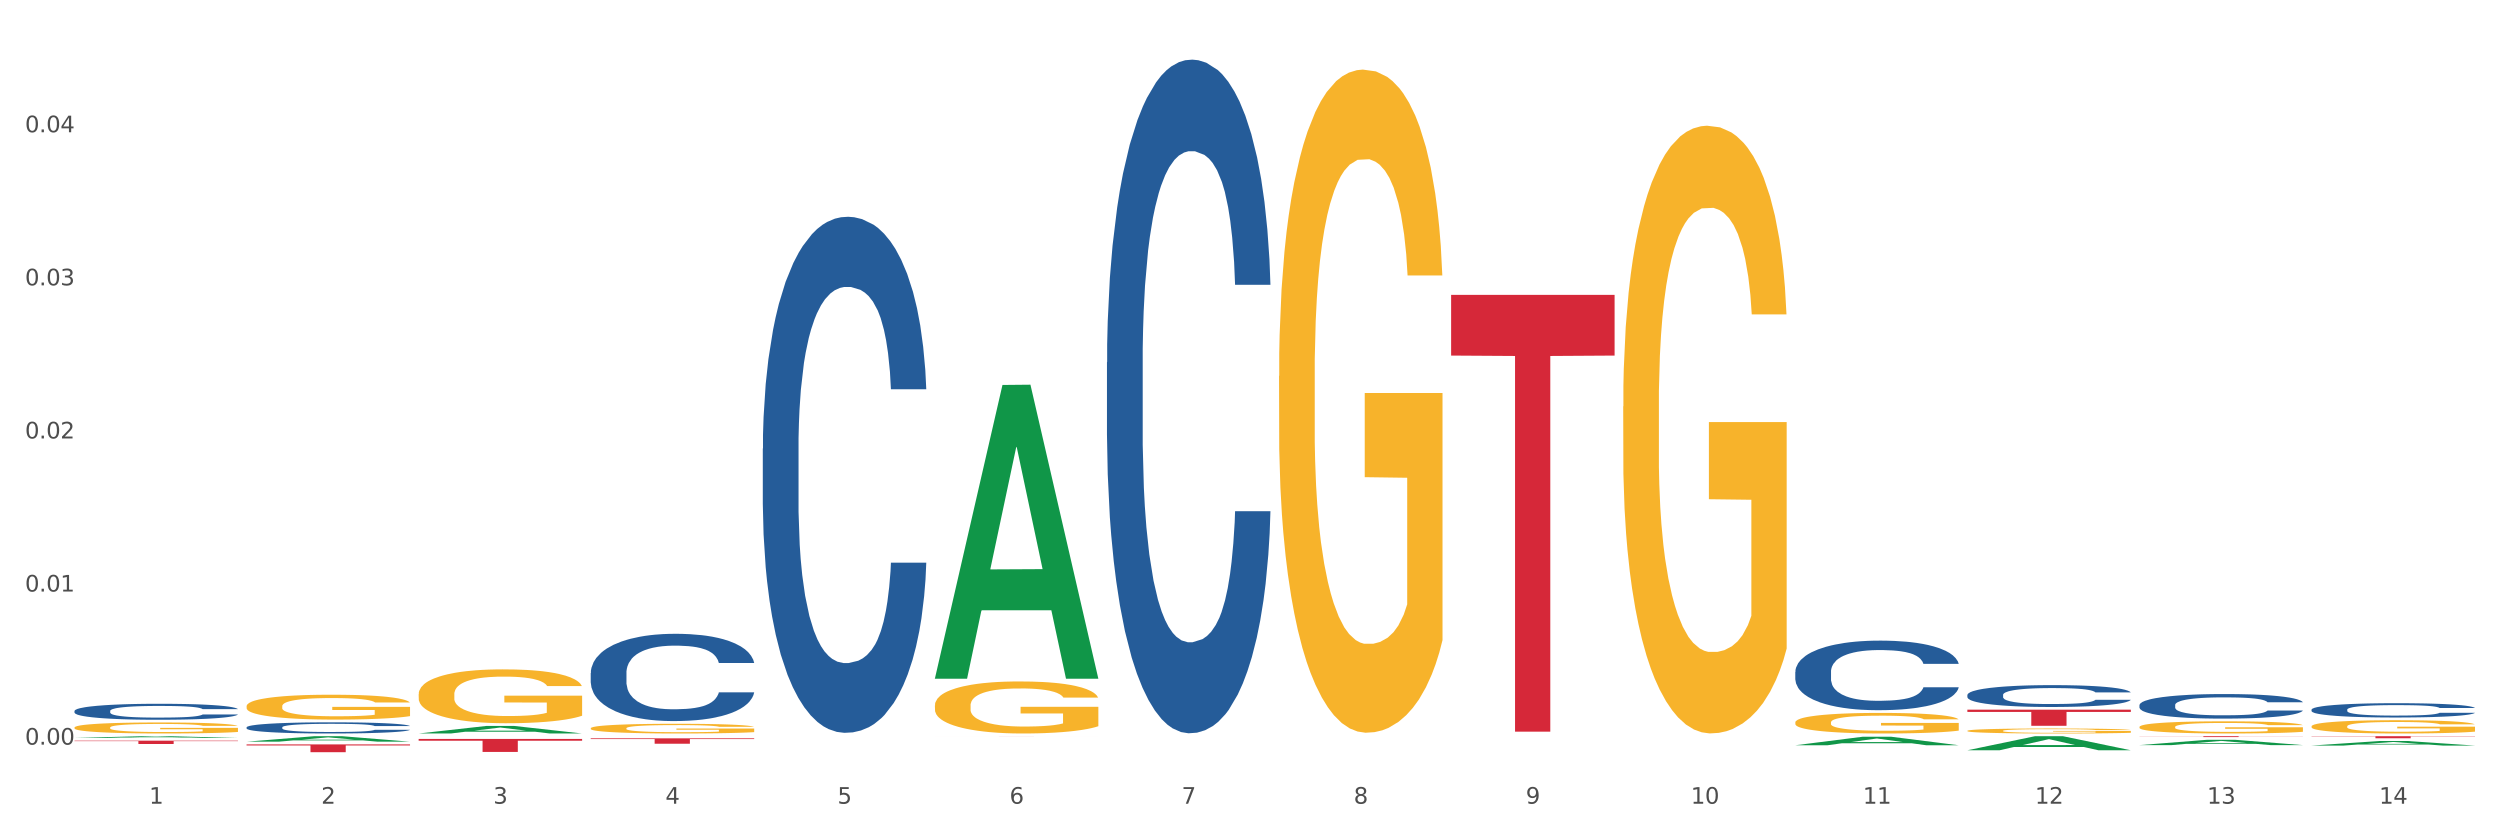<?xml version="1.0" encoding="utf-8" standalone="no"?>
<!DOCTYPE svg PUBLIC "-//W3C//DTD SVG 1.1//EN"
  "http://www.w3.org/Graphics/SVG/1.1/DTD/svg11.dtd">
<svg xmlns:xlink="http://www.w3.org/1999/xlink" width="1080pt" height="360pt" viewBox="0 0 1080 360" xmlns="http://www.w3.org/2000/svg" version="1.1">
 <rect x="0" y="0" width="1080" height="360" fill="#333333" stroke="none"/>
 <defs>
  <style type="text/css">*{stroke-linejoin: round; stroke-linecap: butt}</style>
 </defs>
 <g id="figure_1">
  <g id="patch_1">
   <path d="M 0 360 
L 1080 360 
L 1080 0 
L 0 0 
z
" style="fill: #ffffff; stroke: #ffffff; stroke-linejoin: miter"/>
  </g>
  <g id="axes_1">
   <g id="matplotlib.axis_1">
    <g id="xtick_1">
     <g id="text_1">
      <!-- 1 -->
      <g style="fill: #4d4d4d" transform="translate(64.432 347.204) scale(0.096 -0.096)">
       <defs>
        <path id="DejaVuSans-31" d="M 794 531 
L 1825 531 
L 1825 4091 
L 703 3866 
L 703 4441 
L 1819 4666 
L 2450 4666 
L 2450 531 
L 3481 531 
L 3481 0 
L 794 0 
L 794 531 
z
" transform="scale(0.016)"/>
       </defs>
       <use xlink:href="#DejaVuSans-31"/>
      </g>
     </g>
    </g>
    <g id="xtick_2">
     <g id="text_2">
      <!-- 2 -->
      <g style="fill: #4d4d4d" transform="translate(138.771 347.204) scale(0.096 -0.096)">
       <defs>
        <path id="DejaVuSans-32" d="M 1228 531 
L 3431 531 
L 3431 0 
L 469 0 
L 469 531 
Q 828 903 1448 1529 
Q 2069 2156 2228 2338 
Q 2531 2678 2651 2914 
Q 2772 3150 2772 3378 
Q 2772 3750 2511 3984 
Q 2250 4219 1831 4219 
Q 1534 4219 1204 4116 
Q 875 4013 500 3803 
L 500 4441 
Q 881 4594 1212 4672 
Q 1544 4750 1819 4750 
Q 2544 4750 2975 4387 
Q 3406 4025 3406 3419 
Q 3406 3131 3298 2873 
Q 3191 2616 2906 2266 
Q 2828 2175 2409 1742 
Q 1991 1309 1228 531 
z
" transform="scale(0.016)"/>
       </defs>
       <use xlink:href="#DejaVuSans-32"/>
      </g>
     </g>
    </g>
    <g id="xtick_3">
     <g id="text_3">
      <!-- 3 -->
      <g style="fill: #4d4d4d" transform="translate(213.109 347.204) scale(0.096 -0.096)">
       <defs>
        <path id="DejaVuSans-33" d="M 2597 2516 
Q 3050 2419 3304 2112 
Q 3559 1806 3559 1356 
Q 3559 666 3084 287 
Q 2609 -91 1734 -91 
Q 1441 -91 1130 -33 
Q 819 25 488 141 
L 488 750 
Q 750 597 1062 519 
Q 1375 441 1716 441 
Q 2309 441 2620 675 
Q 2931 909 2931 1356 
Q 2931 1769 2642 2001 
Q 2353 2234 1838 2234 
L 1294 2234 
L 1294 2753 
L 1863 2753 
Q 2328 2753 2575 2939 
Q 2822 3125 2822 3475 
Q 2822 3834 2567 4026 
Q 2313 4219 1838 4219 
Q 1578 4219 1281 4162 
Q 984 4106 628 3988 
L 628 4550 
Q 988 4650 1302 4700 
Q 1616 4750 1894 4750 
Q 2613 4750 3031 4423 
Q 3450 4097 3450 3541 
Q 3450 3153 3228 2886 
Q 3006 2619 2597 2516 
z
" transform="scale(0.016)"/>
       </defs>
       <use xlink:href="#DejaVuSans-33"/>
      </g>
     </g>
    </g>
    <g id="xtick_4">
     <g id="text_4">
      <!-- 4 -->
      <g style="fill: #4d4d4d" transform="translate(287.448 347.204) scale(0.096 -0.096)">
       <defs>
        <path id="DejaVuSans-34" d="M 2419 4116 
L 825 1625 
L 2419 1625 
L 2419 4116 
z
M 2253 4666 
L 3047 4666 
L 3047 1625 
L 3713 1625 
L 3713 1100 
L 3047 1100 
L 3047 0 
L 2419 0 
L 2419 1100 
L 313 1100 
L 313 1709 
L 2253 4666 
z
" transform="scale(0.016)"/>
       </defs>
       <use xlink:href="#DejaVuSans-34"/>
      </g>
     </g>
    </g>
    <g id="xtick_5">
     <g id="text_5">
      <!-- 5 -->
      <g style="fill: #4d4d4d" transform="translate(361.787 347.204) scale(0.096 -0.096)">
       <defs>
        <path id="DejaVuSans-35" d="M 691 4666 
L 3169 4666 
L 3169 4134 
L 1269 4134 
L 1269 2991 
Q 1406 3038 1543 3061 
Q 1681 3084 1819 3084 
Q 2600 3084 3056 2656 
Q 3513 2228 3513 1497 
Q 3513 744 3044 326 
Q 2575 -91 1722 -91 
Q 1428 -91 1123 -41 
Q 819 9 494 109 
L 494 744 
Q 775 591 1075 516 
Q 1375 441 1709 441 
Q 2250 441 2565 725 
Q 2881 1009 2881 1497 
Q 2881 1984 2565 2268 
Q 2250 2553 1709 2553 
Q 1456 2553 1204 2497 
Q 953 2441 691 2322 
L 691 4666 
z
" transform="scale(0.016)"/>
       </defs>
       <use xlink:href="#DejaVuSans-35"/>
      </g>
     </g>
    </g>
    <g id="xtick_6">
     <g id="text_6">
      <!-- 6 -->
      <g style="fill: #4d4d4d" transform="translate(436.125 347.204) scale(0.096 -0.096)">
       <defs>
        <path id="DejaVuSans-36" d="M 2113 2584 
Q 1688 2584 1439 2293 
Q 1191 2003 1191 1497 
Q 1191 994 1439 701 
Q 1688 409 2113 409 
Q 2538 409 2786 701 
Q 3034 994 3034 1497 
Q 3034 2003 2786 2293 
Q 2538 2584 2113 2584 
z
M 3366 4563 
L 3366 3988 
Q 3128 4100 2886 4159 
Q 2644 4219 2406 4219 
Q 1781 4219 1451 3797 
Q 1122 3375 1075 2522 
Q 1259 2794 1537 2939 
Q 1816 3084 2150 3084 
Q 2853 3084 3261 2657 
Q 3669 2231 3669 1497 
Q 3669 778 3244 343 
Q 2819 -91 2113 -91 
Q 1303 -91 875 529 
Q 447 1150 447 2328 
Q 447 3434 972 4092 
Q 1497 4750 2381 4750 
Q 2619 4750 2861 4703 
Q 3103 4656 3366 4563 
z
" transform="scale(0.016)"/>
       </defs>
       <use xlink:href="#DejaVuSans-36"/>
      </g>
     </g>
    </g>
    <g id="xtick_7">
     <g id="text_7">
      <!-- 7 -->
      <g style="fill: #4d4d4d" transform="translate(510.464 347.204) scale(0.096 -0.096)">
       <defs>
        <path id="DejaVuSans-37" d="M 525 4666 
L 3525 4666 
L 3525 4397 
L 1831 0 
L 1172 0 
L 2766 4134 
L 525 4134 
L 525 4666 
z
" transform="scale(0.016)"/>
       </defs>
       <use xlink:href="#DejaVuSans-37"/>
      </g>
     </g>
    </g>
    <g id="xtick_8">
     <g id="text_8">
      <!-- 8 -->
      <g style="fill: #4d4d4d" transform="translate(584.803 347.204) scale(0.096 -0.096)">
       <defs>
        <path id="DejaVuSans-38" d="M 2034 2216 
Q 1584 2216 1326 1975 
Q 1069 1734 1069 1313 
Q 1069 891 1326 650 
Q 1584 409 2034 409 
Q 2484 409 2743 651 
Q 3003 894 3003 1313 
Q 3003 1734 2745 1975 
Q 2488 2216 2034 2216 
z
M 1403 2484 
Q 997 2584 770 2862 
Q 544 3141 544 3541 
Q 544 4100 942 4425 
Q 1341 4750 2034 4750 
Q 2731 4750 3128 4425 
Q 3525 4100 3525 3541 
Q 3525 3141 3298 2862 
Q 3072 2584 2669 2484 
Q 3125 2378 3379 2068 
Q 3634 1759 3634 1313 
Q 3634 634 3220 271 
Q 2806 -91 2034 -91 
Q 1263 -91 848 271 
Q 434 634 434 1313 
Q 434 1759 690 2068 
Q 947 2378 1403 2484 
z
M 1172 3481 
Q 1172 3119 1398 2916 
Q 1625 2713 2034 2713 
Q 2441 2713 2670 2916 
Q 2900 3119 2900 3481 
Q 2900 3844 2670 4047 
Q 2441 4250 2034 4250 
Q 1625 4250 1398 4047 
Q 1172 3844 1172 3481 
z
" transform="scale(0.016)"/>
       </defs>
       <use xlink:href="#DejaVuSans-38"/>
      </g>
     </g>
    </g>
    <g id="xtick_9">
     <g id="text_9">
      <!-- 9 -->
      <g style="fill: #4d4d4d" transform="translate(659.142 347.204) scale(0.096 -0.096)">
       <defs>
        <path id="DejaVuSans-39" d="M 703 97 
L 703 672 
Q 941 559 1184 500 
Q 1428 441 1663 441 
Q 2288 441 2617 861 
Q 2947 1281 2994 2138 
Q 2813 1869 2534 1725 
Q 2256 1581 1919 1581 
Q 1219 1581 811 2004 
Q 403 2428 403 3163 
Q 403 3881 828 4315 
Q 1253 4750 1959 4750 
Q 2769 4750 3195 4129 
Q 3622 3509 3622 2328 
Q 3622 1225 3098 567 
Q 2575 -91 1691 -91 
Q 1453 -91 1209 -44 
Q 966 3 703 97 
z
M 1959 2075 
Q 2384 2075 2632 2365 
Q 2881 2656 2881 3163 
Q 2881 3666 2632 3958 
Q 2384 4250 1959 4250 
Q 1534 4250 1286 3958 
Q 1038 3666 1038 3163 
Q 1038 2656 1286 2365 
Q 1534 2075 1959 2075 
z
" transform="scale(0.016)"/>
       </defs>
       <use xlink:href="#DejaVuSans-39"/>
      </g>
     </g>
    </g>
    <g id="xtick_10">
     <g id="text_10">
      <!-- 10 -->
      <g style="fill: #4d4d4d" transform="translate(730.426 347.204) scale(0.096 -0.096)">
       <defs>
        <path id="DejaVuSans-30" d="M 2034 4250 
Q 1547 4250 1301 3770 
Q 1056 3291 1056 2328 
Q 1056 1369 1301 889 
Q 1547 409 2034 409 
Q 2525 409 2770 889 
Q 3016 1369 3016 2328 
Q 3016 3291 2770 3770 
Q 2525 4250 2034 4250 
z
M 2034 4750 
Q 2819 4750 3233 4129 
Q 3647 3509 3647 2328 
Q 3647 1150 3233 529 
Q 2819 -91 2034 -91 
Q 1250 -91 836 529 
Q 422 1150 422 2328 
Q 422 3509 836 4129 
Q 1250 4750 2034 4750 
z
" transform="scale(0.016)"/>
       </defs>
       <use xlink:href="#DejaVuSans-31"/>
       <use xlink:href="#DejaVuSans-30" transform="translate(63.623 0)"/>
      </g>
     </g>
    </g>
    <g id="xtick_11">
     <g id="text_11">
      <!-- 11 -->
      <g style="fill: #4d4d4d" transform="translate(804.765 347.204) scale(0.096 -0.096)">
       <use xlink:href="#DejaVuSans-31"/>
       <use xlink:href="#DejaVuSans-31" transform="translate(63.623 0)"/>
      </g>
     </g>
    </g>
    <g id="xtick_12">
     <g id="text_12">
      <!-- 12 -->
      <g style="fill: #4d4d4d" transform="translate(879.104 347.204) scale(0.096 -0.096)">
       <use xlink:href="#DejaVuSans-31"/>
       <use xlink:href="#DejaVuSans-32" transform="translate(63.623 0)"/>
      </g>
     </g>
    </g>
    <g id="xtick_13">
     <g id="text_13">
      <!-- 13 -->
      <g style="fill: #4d4d4d" transform="translate(953.442 347.204) scale(0.096 -0.096)">
       <use xlink:href="#DejaVuSans-31"/>
       <use xlink:href="#DejaVuSans-33" transform="translate(63.623 0)"/>
      </g>
     </g>
    </g>
    <g id="xtick_14">
     <g id="text_14">
      <!-- 14 -->
      <g style="fill: #4d4d4d" transform="translate(1027.781 347.204) scale(0.096 -0.096)">
       <use xlink:href="#DejaVuSans-31"/>
       <use xlink:href="#DejaVuSans-34" transform="translate(63.623 0)"/>
      </g>
     </g>
    </g>
    <g id="xtick_15"/>
    <g id="xtick_16"/>
    <g id="xtick_17"/>
    <g id="xtick_18"/>
    <g id="xtick_19"/>
    <g id="xtick_20"/>
    <g id="xtick_21"/>
    <g id="xtick_22"/>
    <g id="xtick_23"/>
    <g id="xtick_24"/>
    <g id="xtick_25"/>
    <g id="xtick_26"/>
    <g id="xtick_27"/>
   </g>
   <g id="matplotlib.axis_2">
    <g id="ytick_1">
     <g id="text_15">
      <!-- 0.00 -->
      <g style="fill: #4d4d4d" transform="translate(10.8 321.686) scale(0.096 -0.096)">
       <defs>
        <path id="DejaVuSans-2e" d="M 684 794 
L 1344 794 
L 1344 0 
L 684 0 
L 684 794 
z
" transform="scale(0.016)"/>
       </defs>
       <use xlink:href="#DejaVuSans-30"/>
       <use xlink:href="#DejaVuSans-2e" transform="translate(63.623 0)"/>
       <use xlink:href="#DejaVuSans-30" transform="translate(95.41 0)"/>
       <use xlink:href="#DejaVuSans-30" transform="translate(159.033 0)"/>
      </g>
     </g>
    </g>
    <g id="ytick_2">
     <g id="text_16">
      <!-- 0.01 -->
      <g style="fill: #4d4d4d" transform="translate(10.8 255.55) scale(0.096 -0.096)">
       <use xlink:href="#DejaVuSans-30"/>
       <use xlink:href="#DejaVuSans-2e" transform="translate(63.623 0)"/>
       <use xlink:href="#DejaVuSans-30" transform="translate(95.41 0)"/>
       <use xlink:href="#DejaVuSans-31" transform="translate(159.033 0)"/>
      </g>
     </g>
    </g>
    <g id="ytick_3">
     <g id="text_17">
      <!-- 0.02 -->
      <g style="fill: #4d4d4d" transform="translate(10.8 189.413) scale(0.096 -0.096)">
       <use xlink:href="#DejaVuSans-30"/>
       <use xlink:href="#DejaVuSans-2e" transform="translate(63.623 0)"/>
       <use xlink:href="#DejaVuSans-30" transform="translate(95.41 0)"/>
       <use xlink:href="#DejaVuSans-32" transform="translate(159.033 0)"/>
      </g>
     </g>
    </g>
    <g id="ytick_4">
     <g id="text_18">
      <!-- 0.03 -->
      <g style="fill: #4d4d4d" transform="translate(10.8 123.276) scale(0.096 -0.096)">
       <use xlink:href="#DejaVuSans-30"/>
       <use xlink:href="#DejaVuSans-2e" transform="translate(63.623 0)"/>
       <use xlink:href="#DejaVuSans-30" transform="translate(95.41 0)"/>
       <use xlink:href="#DejaVuSans-33" transform="translate(159.033 0)"/>
      </g>
     </g>
    </g>
    <g id="ytick_5">
     <g id="text_19">
      <!-- 0.04 -->
      <g style="fill: #4d4d4d" transform="translate(10.8 57.139) scale(0.096 -0.096)">
       <use xlink:href="#DejaVuSans-30"/>
       <use xlink:href="#DejaVuSans-2e" transform="translate(63.623 0)"/>
       <use xlink:href="#DejaVuSans-30" transform="translate(95.41 0)"/>
       <use xlink:href="#DejaVuSans-34" transform="translate(159.033 0)"/>
      </g>
     </g>
    </g>
    <g id="ytick_6"/>
    <g id="ytick_7"/>
    <g id="ytick_8"/>
    <g id="ytick_9"/>
    <g id="ytick_10"/>
   </g>
   <g id="PolyCollection_1">
    <path d="M 32.175 318.785 
L 32.248 318.785 
L 61.37 318.04 
L 73.456 318.039 
L 102.797 318.787 
L 88.818 318.787 
L 82.484 318.613 
L 52.415 318.613 
L 52.197 318.615 
L 46.081 318.787 
L 32.175 318.787 
L 32.175 318.785 
L 56.201 318.509 
L 78.698 318.508 
L 67.559 318.198 
L 67.413 318.197 
L 67.267 318.199 
L 56.128 318.508 
L 56.201 318.509 
L 32.175 318.785 
z
" clip-path="url(#p88cac22879)" style="fill: #109648"/>
    <path d="M 106.514 320.404 
L 106.587 320.402 
L 135.709 318.041 
L 147.795 318.039 
L 177.135 320.409 
L 163.157 320.409 
L 156.823 319.857 
L 126.754 319.857 
L 126.535 319.866 
L 120.42 320.409 
L 106.514 320.409 
L 106.514 320.404 
L 130.54 319.528 
L 153.037 319.525 
L 141.897 318.544 
L 141.752 318.54 
L 141.606 318.546 
L 130.467 319.525 
L 130.54 319.528 
L 106.514 320.404 
z
" clip-path="url(#p88cac22879)" style="fill: #109648"/>
    <path d="M 180.852 316.864 
L 180.925 316.861 
L 210.048 313.613 
L 222.133 313.61 
L 251.474 316.87 
L 237.495 316.87 
L 231.161 316.111 
L 201.092 316.111 
L 200.874 316.123 
L 194.758 316.87 
L 180.852 316.87 
L 180.852 316.864 
L 204.878 315.658 
L 227.375 315.655 
L 216.236 314.305 
L 216.09 314.299 
L 215.945 314.308 
L 204.806 315.655 
L 204.878 315.658 
L 180.852 316.864 
z
" clip-path="url(#p88cac22879)" style="fill: #109648"/>
    <path d="M 403.869 292.978 
L 403.941 292.858 
L 433.064 166.302 
L 445.15 166.183 
L 474.49 293.216 
L 460.512 293.216 
L 454.177 263.635 
L 424.109 263.635 
L 423.89 264.112 
L 417.774 293.216 
L 403.869 293.216 
L 403.869 292.978 
L 427.895 245.981 
L 450.392 245.862 
L 439.252 193.26 
L 439.107 193.021 
L 438.961 193.379 
L 427.822 245.862 
L 427.895 245.981 
L 403.869 292.978 
z
" clip-path="url(#p88cac22879)" style="fill: #109648"/>
    <path d="M 775.562 321.949 
L 775.635 321.945 
L 804.757 318.26 
L 816.843 318.256 
L 846.184 321.956 
L 832.205 321.956 
L 825.871 321.094 
L 795.802 321.094 
L 795.584 321.108 
L 789.468 321.956 
L 775.562 321.956 
L 775.562 321.949 
L 799.588 320.58 
L 822.085 320.577 
L 810.946 319.045 
L 810.8 319.038 
L 810.655 319.048 
L 799.515 320.577 
L 799.588 320.58 
L 775.562 321.949 
z
" clip-path="url(#p88cac22879)" style="fill: #109648"/>
    <path d="M 849.901 324.108 
L 849.974 324.103 
L 879.096 318.045 
L 891.182 318.039 
L 920.523 324.12 
L 906.544 324.12 
L 900.21 322.704 
L 870.141 322.704 
L 869.922 322.727 
L 863.807 324.12 
L 849.901 324.12 
L 849.901 324.108 
L 873.927 321.859 
L 896.424 321.853 
L 885.284 319.335 
L 885.139 319.324 
L 884.993 319.341 
L 873.854 321.853 
L 873.927 321.859 
L 849.901 324.108 
z
" clip-path="url(#p88cac22879)" style="fill: #109648"/>
    <path d="M 32.175 314.307 
L 32.258 314.302 
L 32.258 314.146 
L 32.425 314.011 
L 33.259 313.684 
L 34.51 313.414 
L 35.427 313.271 
L 36.344 313.153 
L 37.428 313.036 
L 38.762 312.914 
L 41.18 312.736 
L 42.681 312.644 
L 44.515 312.548 
L 47.85 312.409 
L 50.268 312.331 
L 52.77 312.266 
L 56.855 312.187 
L 59.523 312.152 
L 62.358 312.126 
L 65.777 312.109 
L 68.361 312.105 
L 74.031 312.118 
L 78.867 312.157 
L 81.202 312.187 
L 84.203 312.239 
L 85.788 312.274 
L 88.372 312.344 
L 91.04 312.435 
L 92.875 312.514 
L 95.626 312.662 
L 97.711 312.81 
L 99.628 312.992 
L 100.629 313.119 
L 101.379 313.236 
L 102.046 313.371 
L 102.713 313.584 
L 87.705 313.584 
L 87.122 313.432 
L 86.204 313.288 
L 84.87 313.149 
L 83.703 313.062 
L 81.702 312.953 
L 79.868 312.884 
L 77.95 312.831 
L 75.615 312.788 
L 73.781 312.766 
L 71.196 312.749 
L 66.11 312.753 
L 62.692 312.788 
L 60.357 312.831 
L 58.856 312.87 
L 57.522 312.914 
L 56.021 312.975 
L 54.27 313.066 
L 53.02 313.149 
L 51.769 313.253 
L 50.768 313.358 
L 49.851 313.48 
L 49.101 313.61 
L 48.517 313.745 
L 48.017 313.911 
L 47.6 314.185 
L 47.6 314.781 
L 47.767 314.916 
L 48.184 315.094 
L 48.684 315.229 
L 49.518 315.39 
L 50.268 315.499 
L 51.686 315.656 
L 53.27 315.786 
L 54.52 315.869 
L 55.771 315.939 
L 57.939 316.034 
L 60.357 316.113 
L 62.441 316.161 
L 65.276 316.204 
L 67.194 316.222 
L 68.862 316.23 
L 72.947 316.23 
L 75.865 316.217 
L 79.117 316.187 
L 81.619 316.148 
L 83.703 316.1 
L 86.038 316.021 
L 87.538 315.947 
L 87.538 315.038 
L 69.195 315.033 
L 69.195 314.428 
L 102.797 314.428 
L 102.797 316.204 
L 101.379 316.296 
L 99.795 316.378 
L 98.128 316.452 
L 95.626 316.544 
L 92.625 316.631 
L 89.956 316.692 
L 87.122 316.744 
L 83.786 316.792 
L 79.451 316.835 
L 76.783 316.853 
L 73.447 316.866 
L 69.529 316.87 
L 66.11 316.861 
L 62.775 316.84 
L 59.273 316.8 
L 55.855 316.744 
L 53.27 316.687 
L 50.685 316.618 
L 47.934 316.526 
L 45.766 316.439 
L 44.098 316.361 
L 42.264 316.261 
L 40.263 316.13 
L 38.762 316.013 
L 37.428 315.891 
L 36.01 315.734 
L 35.01 315.599 
L 34.009 315.429 
L 33.426 315.303 
L 32.759 315.107 
L 32.258 314.833 
L 32.175 314.307 
z
" clip-path="url(#p88cac22879)" style="fill: #f7b32b"/>
    <path d="M 552.546 162.444 
L 552.629 162.182 
L 552.629 152.763 
L 552.796 144.653 
L 553.63 125.031 
L 554.881 108.81 
L 555.798 100.176 
L 556.715 93.112 
L 557.799 86.048 
L 559.133 78.722 
L 561.551 67.996 
L 563.052 62.502 
L 564.886 56.746 
L 568.221 48.374 
L 570.639 43.664 
L 573.141 39.74 
L 577.226 35.031 
L 579.894 32.938 
L 582.729 31.368 
L 586.148 30.321 
L 588.732 30.06 
L 594.402 30.844 
L 599.238 33.199 
L 601.573 35.031 
L 604.574 38.17 
L 606.158 40.263 
L 608.743 44.449 
L 611.411 49.943 
L 613.246 54.653 
L 615.997 63.548 
L 618.082 72.443 
L 619.999 83.432 
L 621 91.019 
L 621.75 98.083 
L 622.417 106.193 
L 623.084 119.013 
L 608.076 119.013 
L 607.493 109.856 
L 606.575 101.223 
L 605.241 92.85 
L 604.074 87.618 
L 602.073 81.077 
L 600.239 76.891 
L 598.321 73.752 
L 595.986 71.135 
L 594.152 69.827 
L 591.567 68.781 
L 586.481 69.042 
L 583.063 71.135 
L 580.728 73.752 
L 579.227 76.106 
L 577.893 78.722 
L 576.392 82.385 
L 574.641 87.879 
L 573.391 92.85 
L 572.14 99.13 
L 571.139 105.409 
L 570.222 112.734 
L 569.472 120.583 
L 568.888 128.694 
L 568.388 138.635 
L 567.971 155.118 
L 567.971 190.961 
L 568.138 199.072 
L 568.555 209.798 
L 569.055 217.909 
L 569.889 227.589 
L 570.639 234.13 
L 572.057 243.548 
L 573.641 251.397 
L 574.891 256.368 
L 576.142 260.554 
L 578.31 266.31 
L 580.728 271.019 
L 582.812 273.897 
L 585.647 276.514 
L 587.565 277.56 
L 589.233 278.083 
L 593.318 278.083 
L 596.236 277.299 
L 599.488 275.467 
L 601.99 273.112 
L 604.074 270.235 
L 606.409 265.525 
L 607.909 261.078 
L 607.909 206.397 
L 589.566 206.136 
L 589.566 169.769 
L 623.168 169.769 
L 623.168 276.514 
L 621.75 282.008 
L 620.166 286.979 
L 618.499 291.426 
L 615.997 296.921 
L 612.996 302.153 
L 610.327 305.816 
L 607.493 308.956 
L 604.157 311.834 
L 599.822 314.45 
L 597.154 315.496 
L 593.818 316.281 
L 589.9 316.543 
L 586.481 316.02 
L 583.146 314.711 
L 579.644 312.357 
L 576.226 308.956 
L 573.641 305.554 
L 571.056 301.368 
L 568.305 295.874 
L 566.137 290.642 
L 564.469 285.932 
L 562.635 279.915 
L 560.634 272.066 
L 559.133 265.002 
L 557.799 257.676 
L 556.381 248.258 
L 555.381 240.147 
L 554.38 229.944 
L 553.797 222.357 
L 553.13 210.583 
L 552.629 194.101 
L 552.546 162.444 
z
" clip-path="url(#p88cac22879)" style="fill: #f7b32b"/>
    <path d="M 106.514 305.085 
L 106.597 305.075 
L 106.597 304.721 
L 106.764 304.417 
L 107.598 303.681 
L 108.848 303.072 
L 109.765 302.748 
L 110.683 302.483 
L 111.767 302.217 
L 113.101 301.943 
L 115.519 301.54 
L 117.019 301.334 
L 118.854 301.118 
L 122.189 300.804 
L 124.607 300.627 
L 127.108 300.479 
L 131.194 300.303 
L 133.862 300.224 
L 136.697 300.165 
L 140.115 300.126 
L 142.7 300.116 
L 148.37 300.146 
L 153.206 300.234 
L 155.54 300.303 
L 158.542 300.421 
L 160.126 300.499 
L 162.711 300.656 
L 165.379 300.862 
L 167.213 301.039 
L 169.965 301.373 
L 172.049 301.707 
L 173.967 302.119 
L 174.968 302.404 
L 175.718 302.669 
L 176.385 302.974 
L 177.052 303.455 
L 162.044 303.455 
L 161.46 303.111 
L 160.543 302.787 
L 159.209 302.473 
L 158.042 302.276 
L 156.041 302.031 
L 154.206 301.874 
L 152.289 301.756 
L 149.954 301.658 
L 148.12 301.609 
L 145.535 301.569 
L 140.449 301.579 
L 137.03 301.658 
L 134.696 301.756 
L 133.195 301.844 
L 131.861 301.943 
L 130.36 302.08 
L 128.609 302.286 
L 127.358 302.473 
L 126.108 302.708 
L 125.107 302.944 
L 124.19 303.219 
L 123.44 303.514 
L 122.856 303.818 
L 122.356 304.191 
L 121.939 304.81 
L 121.939 306.155 
L 122.106 306.459 
L 122.522 306.862 
L 123.023 307.166 
L 123.856 307.53 
L 124.607 307.775 
L 126.024 308.129 
L 127.609 308.423 
L 128.859 308.61 
L 130.11 308.767 
L 132.278 308.983 
L 134.696 309.16 
L 136.78 309.268 
L 139.615 309.366 
L 141.533 309.405 
L 143.2 309.425 
L 147.286 309.425 
L 150.204 309.395 
L 153.456 309.326 
L 155.957 309.238 
L 158.042 309.13 
L 160.376 308.953 
L 161.877 308.786 
L 161.877 306.734 
L 143.534 306.724 
L 143.534 305.36 
L 177.135 305.36 
L 177.135 309.366 
L 175.718 309.572 
L 174.134 309.759 
L 172.466 309.925 
L 169.965 310.132 
L 166.963 310.328 
L 164.295 310.466 
L 161.46 310.583 
L 158.125 310.691 
L 153.789 310.79 
L 151.121 310.829 
L 147.786 310.858 
L 143.867 310.868 
L 140.449 310.848 
L 137.114 310.799 
L 133.612 310.711 
L 130.193 310.583 
L 127.609 310.456 
L 125.024 310.299 
L 122.272 310.092 
L 120.104 309.896 
L 118.437 309.719 
L 116.603 309.493 
L 114.601 309.199 
L 113.101 308.934 
L 111.767 308.659 
L 110.349 308.305 
L 109.349 308.001 
L 108.348 307.618 
L 107.764 307.333 
L 107.097 306.891 
L 106.597 306.273 
L 106.514 305.085 
z
" clip-path="url(#p88cac22879)" style="fill: #f7b32b"/>
    <path d="M 255.191 314.614 
L 255.275 314.61 
L 255.275 314.472 
L 255.441 314.353 
L 256.275 314.066 
L 257.526 313.828 
L 258.443 313.702 
L 259.36 313.598 
L 260.444 313.495 
L 261.778 313.388 
L 264.196 313.231 
L 265.697 313.15 
L 267.531 313.066 
L 270.866 312.943 
L 273.284 312.874 
L 275.786 312.817 
L 279.871 312.748 
L 282.539 312.717 
L 285.374 312.694 
L 288.793 312.679 
L 291.377 312.675 
L 297.047 312.687 
L 301.883 312.721 
L 304.218 312.748 
L 307.219 312.794 
L 308.804 312.825 
L 311.388 312.886 
L 314.057 312.966 
L 315.891 313.035 
L 318.642 313.166 
L 320.727 313.296 
L 322.645 313.457 
L 323.645 313.568 
L 324.395 313.671 
L 325.062 313.79 
L 325.73 313.978 
L 310.721 313.978 
L 310.138 313.844 
L 309.221 313.717 
L 307.886 313.595 
L 306.719 313.518 
L 304.718 313.422 
L 302.884 313.361 
L 300.966 313.315 
L 298.631 313.277 
L 296.797 313.257 
L 294.212 313.242 
L 289.126 313.246 
L 285.708 313.277 
L 283.373 313.315 
L 281.872 313.349 
L 280.538 313.388 
L 279.037 313.441 
L 277.286 313.522 
L 276.036 313.595 
L 274.785 313.687 
L 273.785 313.778 
L 272.867 313.886 
L 272.117 314.001 
L 271.533 314.119 
L 271.033 314.265 
L 270.616 314.506 
L 270.616 315.031 
L 270.783 315.15 
L 271.2 315.307 
L 271.7 315.426 
L 272.534 315.567 
L 273.284 315.663 
L 274.702 315.801 
L 276.286 315.916 
L 277.537 315.989 
L 278.787 316.05 
L 280.955 316.134 
L 283.373 316.203 
L 285.458 316.246 
L 288.292 316.284 
L 290.21 316.299 
L 291.878 316.307 
L 295.963 316.307 
L 298.882 316.295 
L 302.133 316.269 
L 304.635 316.234 
L 306.719 316.192 
L 309.054 316.123 
L 310.555 316.058 
L 310.555 315.257 
L 292.211 315.253 
L 292.211 314.721 
L 325.813 314.721 
L 325.813 316.284 
L 324.395 316.364 
L 322.811 316.437 
L 321.144 316.502 
L 318.642 316.583 
L 315.641 316.659 
L 312.973 316.713 
L 310.138 316.759 
L 306.803 316.801 
L 302.467 316.839 
L 299.799 316.855 
L 296.464 316.866 
L 292.545 316.87 
L 289.126 316.862 
L 285.791 316.843 
L 282.289 316.809 
L 278.871 316.759 
L 276.286 316.709 
L 273.701 316.648 
L 270.95 316.567 
L 268.782 316.491 
L 267.114 316.422 
L 265.28 316.334 
L 263.279 316.219 
L 261.778 316.115 
L 260.444 316.008 
L 259.027 315.87 
L 258.026 315.751 
L 257.025 315.602 
L 256.442 315.491 
L 255.775 315.318 
L 255.275 315.077 
L 255.191 314.614 
z
" clip-path="url(#p88cac22879)" style="fill: #f7b32b"/>
    <path d="M 403.869 304.776 
L 403.952 304.755 
L 403.952 304.016 
L 404.119 303.379 
L 404.952 301.839 
L 406.203 300.566 
L 407.12 299.888 
L 408.037 299.334 
L 409.121 298.78 
L 410.455 298.205 
L 412.873 297.363 
L 414.374 296.932 
L 416.209 296.48 
L 419.544 295.823 
L 421.962 295.453 
L 424.463 295.145 
L 428.549 294.775 
L 431.217 294.611 
L 434.052 294.488 
L 437.47 294.406 
L 440.055 294.385 
L 445.725 294.447 
L 450.561 294.632 
L 452.895 294.775 
L 455.897 295.022 
L 457.481 295.186 
L 460.066 295.515 
L 462.734 295.946 
L 464.568 296.316 
L 467.32 297.014 
L 469.404 297.712 
L 471.322 298.574 
L 472.322 299.17 
L 473.073 299.724 
L 473.74 300.361 
L 474.407 301.367 
L 459.399 301.367 
L 458.815 300.648 
L 457.898 299.971 
L 456.564 299.313 
L 455.397 298.903 
L 453.396 298.389 
L 451.561 298.061 
L 449.643 297.815 
L 447.309 297.609 
L 445.475 297.507 
L 442.89 297.424 
L 437.804 297.445 
L 434.385 297.609 
L 432.051 297.815 
L 430.55 297.999 
L 429.216 298.205 
L 427.715 298.492 
L 425.964 298.923 
L 424.713 299.313 
L 423.463 299.806 
L 422.462 300.299 
L 421.545 300.874 
L 420.794 301.49 
L 420.211 302.127 
L 419.711 302.907 
L 419.294 304.201 
L 419.294 307.014 
L 419.46 307.65 
L 419.877 308.492 
L 420.378 309.129 
L 421.211 309.888 
L 421.962 310.402 
L 423.379 311.141 
L 424.963 311.757 
L 426.214 312.147 
L 427.465 312.476 
L 429.633 312.927 
L 432.051 313.297 
L 434.135 313.523 
L 436.97 313.728 
L 438.888 313.81 
L 440.555 313.851 
L 444.641 313.851 
L 447.559 313.79 
L 450.811 313.646 
L 453.312 313.461 
L 455.397 313.235 
L 457.731 312.866 
L 459.232 312.517 
L 459.232 308.225 
L 440.889 308.205 
L 440.889 305.35 
L 474.49 305.35 
L 474.49 313.728 
L 473.073 314.16 
L 471.489 314.55 
L 469.821 314.899 
L 467.32 315.33 
L 464.318 315.741 
L 461.65 316.028 
L 458.815 316.274 
L 455.48 316.5 
L 451.144 316.706 
L 448.476 316.788 
L 445.141 316.849 
L 441.222 316.87 
L 437.804 316.829 
L 434.469 316.726 
L 430.967 316.541 
L 427.548 316.274 
L 424.963 316.008 
L 422.379 315.679 
L 419.627 315.248 
L 417.459 314.837 
L 415.792 314.468 
L 413.957 313.995 
L 411.956 313.379 
L 410.455 312.825 
L 409.121 312.25 
L 407.704 311.511 
L 406.703 310.874 
L 405.703 310.073 
L 405.119 309.478 
L 404.452 308.554 
L 403.952 307.26 
L 403.869 304.776 
z
" clip-path="url(#p88cac22879)" style="fill: #f7b32b"/>
    <path d="M 701.223 175.621 
L 701.307 175.382 
L 701.307 166.75 
L 701.474 159.318 
L 702.307 141.335 
L 703.558 126.47 
L 704.475 118.558 
L 705.392 112.085 
L 706.476 105.611 
L 707.81 98.898 
L 710.228 89.067 
L 711.729 84.032 
L 713.563 78.758 
L 716.899 71.085 
L 719.317 66.77 
L 721.818 63.173 
L 725.903 58.858 
L 728.572 56.939 
L 731.406 55.501 
L 734.825 54.542 
L 737.41 54.302 
L 743.08 55.021 
L 747.915 57.179 
L 750.25 58.858 
L 753.252 61.735 
L 754.836 63.653 
L 757.421 67.489 
L 760.089 72.524 
L 761.923 76.84 
L 764.675 84.992 
L 766.759 93.143 
L 768.677 103.213 
L 769.677 110.166 
L 770.428 116.64 
L 771.095 124.073 
L 771.762 135.821 
L 756.754 135.821 
L 756.17 127.429 
L 755.253 119.517 
L 753.919 111.845 
L 752.751 107.05 
L 750.75 101.056 
L 748.916 97.219 
L 746.998 94.342 
L 744.664 91.945 
L 742.829 90.746 
L 740.245 89.787 
L 735.159 90.026 
L 731.74 91.945 
L 729.405 94.342 
L 727.905 96.5 
L 726.571 98.898 
L 725.07 102.254 
L 723.319 107.289 
L 722.068 111.845 
L 720.817 117.599 
L 719.817 123.353 
L 718.9 130.067 
L 718.149 137.259 
L 717.566 144.692 
L 717.065 153.803 
L 716.648 168.908 
L 716.648 201.755 
L 716.815 209.188 
L 717.232 219.018 
L 717.732 226.451 
L 718.566 235.322 
L 719.317 241.316 
L 720.734 249.947 
L 722.318 257.14 
L 723.569 261.696 
L 724.82 265.532 
L 726.987 270.807 
L 729.405 275.122 
L 731.49 277.76 
L 734.325 280.157 
L 736.242 281.116 
L 737.91 281.596 
L 741.996 281.596 
L 744.914 280.876 
L 748.166 279.198 
L 750.667 277.04 
L 752.751 274.403 
L 755.086 270.087 
L 756.587 266.011 
L 756.587 215.901 
L 738.244 215.661 
L 738.244 182.335 
L 771.845 182.335 
L 771.845 280.157 
L 770.428 285.192 
L 768.844 289.748 
L 767.176 293.824 
L 764.675 298.859 
L 761.673 303.654 
L 759.005 307.01 
L 756.17 309.888 
L 752.835 312.525 
L 748.499 314.923 
L 745.831 315.882 
L 742.496 316.601 
L 738.577 316.841 
L 735.159 316.361 
L 731.823 315.162 
L 728.321 313.004 
L 724.903 309.888 
L 722.318 306.771 
L 719.733 302.935 
L 716.982 297.9 
L 714.814 293.104 
L 713.147 288.789 
L 711.312 283.274 
L 709.311 276.081 
L 707.81 269.608 
L 706.476 262.894 
L 705.059 254.263 
L 704.058 246.83 
L 703.058 237.48 
L 702.474 230.527 
L 701.807 219.737 
L 701.307 204.632 
L 701.223 175.621 
z
" clip-path="url(#p88cac22879)" style="fill: #f7b32b"/>
    <path d="M 180.852 299.921 
L 180.936 299.9 
L 180.936 299.134 
L 181.103 298.475 
L 181.936 296.881 
L 183.187 295.563 
L 184.104 294.862 
L 185.021 294.288 
L 186.105 293.714 
L 187.439 293.119 
L 189.857 292.247 
L 191.358 291.801 
L 193.192 291.333 
L 196.528 290.653 
L 198.946 290.27 
L 201.447 289.951 
L 205.533 289.569 
L 208.201 289.399 
L 211.036 289.271 
L 214.454 289.186 
L 217.039 289.165 
L 222.709 289.229 
L 227.545 289.42 
L 229.879 289.569 
L 232.881 289.824 
L 234.465 289.994 
L 237.05 290.334 
L 239.718 290.78 
L 241.552 291.163 
L 244.304 291.886 
L 246.388 292.609 
L 248.306 293.501 
L 249.306 294.118 
L 250.057 294.692 
L 250.724 295.351 
L 251.391 296.392 
L 236.383 296.392 
L 235.799 295.648 
L 234.882 294.947 
L 233.548 294.267 
L 232.38 293.841 
L 230.379 293.31 
L 228.545 292.97 
L 226.627 292.715 
L 224.293 292.502 
L 222.458 292.396 
L 219.874 292.311 
L 214.788 292.332 
L 211.369 292.502 
L 209.034 292.715 
L 207.534 292.906 
L 206.2 293.119 
L 204.699 293.416 
L 202.948 293.863 
L 201.697 294.267 
L 200.446 294.777 
L 199.446 295.287 
L 198.529 295.882 
L 197.778 296.52 
L 197.195 297.179 
L 196.694 297.987 
L 196.277 299.326 
L 196.277 302.238 
L 196.444 302.897 
L 196.861 303.768 
L 197.361 304.427 
L 198.195 305.214 
L 198.946 305.745 
L 200.363 306.511 
L 201.947 307.148 
L 203.198 307.552 
L 204.449 307.892 
L 206.616 308.36 
L 209.034 308.743 
L 211.119 308.976 
L 213.954 309.189 
L 215.871 309.274 
L 217.539 309.316 
L 221.625 309.316 
L 224.543 309.253 
L 227.795 309.104 
L 230.296 308.913 
L 232.38 308.679 
L 234.715 308.296 
L 236.216 307.935 
L 236.216 303.492 
L 217.873 303.471 
L 217.873 300.516 
L 251.474 300.516 
L 251.474 309.189 
L 250.057 309.635 
L 248.473 310.039 
L 246.805 310.401 
L 244.304 310.847 
L 241.302 311.272 
L 238.634 311.57 
L 235.799 311.825 
L 232.464 312.059 
L 228.128 312.271 
L 225.46 312.356 
L 222.125 312.42 
L 218.206 312.441 
L 214.788 312.399 
L 211.452 312.292 
L 207.951 312.101 
L 204.532 311.825 
L 201.947 311.548 
L 199.362 311.208 
L 196.611 310.762 
L 194.443 310.337 
L 192.776 309.954 
L 190.941 309.465 
L 188.94 308.828 
L 187.439 308.254 
L 186.105 307.658 
L 184.688 306.893 
L 183.687 306.234 
L 182.687 305.405 
L 182.103 304.789 
L 181.436 303.832 
L 180.936 302.493 
L 180.852 299.921 
z
" clip-path="url(#p88cac22879)" style="fill: #f7b32b"/>
    <path d="M 998.578 306.556 
L 998.662 306.551 
L 998.662 306.392 
L 998.912 306.177 
L 999.83 305.782 
L 1000.999 305.482 
L 1003.003 305.131 
L 1004.088 304.984 
L 1005.507 304.82 
L 1008.429 304.555 
L 1011.768 304.329 
L 1014.105 304.204 
L 1015.858 304.125 
L 1019.781 303.984 
L 1022.035 303.921 
L 1024.373 303.871 
L 1026.376 303.837 
L 1029.715 303.797 
L 1032.387 303.78 
L 1035.475 303.774 
L 1038.063 303.78 
L 1041.486 303.803 
L 1046.494 303.871 
L 1048.414 303.91 
L 1051.002 303.978 
L 1053.673 304.068 
L 1055.844 304.159 
L 1058.348 304.289 
L 1060.936 304.459 
L 1063.44 304.673 
L 1065.193 304.871 
L 1066.612 305.081 
L 1067.864 305.335 
L 1068.783 305.612 
L 1069.2 305.844 
L 1053.924 305.844 
L 1053.506 305.635 
L 1052.671 305.408 
L 1051.837 305.256 
L 1050.918 305.131 
L 1049.499 304.99 
L 1048.247 304.9 
L 1046.16 304.792 
L 1044.24 304.724 
L 1042.654 304.685 
L 1040.734 304.651 
L 1036.644 304.617 
L 1033.722 304.617 
L 1031.886 304.628 
L 1029.632 304.656 
L 1027.712 304.696 
L 1025.458 304.764 
L 1023.705 304.837 
L 1021.952 304.933 
L 1020.95 305.001 
L 1019.448 305.126 
L 1018.446 305.228 
L 1017.11 305.403 
L 1016.359 305.527 
L 1015.023 305.849 
L 1014.439 306.087 
L 1014.188 306.251 
L 1014.022 306.432 
L 1014.022 307.314 
L 1014.522 307.71 
L 1014.94 307.879 
L 1015.608 308.072 
L 1016.86 308.32 
L 1018.696 308.563 
L 1020.616 308.739 
L 1022.202 308.846 
L 1023.705 308.925 
L 1025.207 308.987 
L 1027.044 309.044 
L 1028.547 309.078 
L 1030.8 309.112 
L 1033.472 309.129 
L 1035.559 309.129 
L 1039.816 309.101 
L 1041.736 309.072 
L 1043.572 309.033 
L 1045.576 308.97 
L 1047.162 308.903 
L 1048.08 308.852 
L 1049.583 308.744 
L 1050.752 308.631 
L 1051.753 308.501 
L 1052.421 308.388 
L 1053.172 308.219 
L 1053.757 308.026 
L 1053.924 307.924 
L 1069.2 307.924 
L 1068.866 308.128 
L 1068.282 308.326 
L 1067.113 308.592 
L 1066.195 308.744 
L 1064.776 308.931 
L 1063.273 309.089 
L 1061.186 309.265 
L 1059.266 309.395 
L 1057.263 309.508 
L 1055.092 309.609 
L 1051.169 309.751 
L 1049.75 309.79 
L 1046.745 309.858 
L 1044.407 309.898 
L 1040.985 309.937 
L 1037.479 309.96 
L 1033.806 309.966 
L 1030.55 309.954 
L 1026.96 309.92 
L 1024.707 309.886 
L 1022.202 309.836 
L 1019.281 309.756 
L 1016.526 309.66 
L 1013.938 309.547 
L 1011.517 309.417 
L 1009.263 309.27 
L 1006.342 309.027 
L 1004.171 308.79 
L 1002.585 308.569 
L 1001.5 308.382 
L 1000.415 308.145 
L 999.83 307.981 
L 998.912 307.585 
L 998.578 307.218 
L 998.578 306.556 
z
" clip-path="url(#p88cac22879)" style="fill: #255c99"/>
    <path d="M 180.852 318.04 
L 180.936 318.04 
L 180.936 318.04 
L 181.186 318.04 
L 182.105 318.04 
L 183.273 318.039 
L 185.277 318.039 
L 186.362 318.039 
L 187.781 318.039 
L 190.703 318.039 
L 194.042 318.039 
L 196.379 318.039 
L 198.132 318.039 
L 202.056 318.039 
L 204.31 318.039 
L 206.647 318.039 
L 208.65 318.039 
L 211.989 318.039 
L 214.661 318.039 
L 217.749 318.039 
L 220.337 318.039 
L 223.76 318.039 
L 228.768 318.039 
L 230.688 318.039 
L 233.276 318.039 
L 235.947 318.039 
L 238.118 318.039 
L 240.622 318.039 
L 243.21 318.039 
L 245.714 318.039 
L 247.467 318.039 
L 248.886 318.039 
L 250.139 318.039 
L 251.057 318.039 
L 251.474 318.04 
L 236.198 318.04 
L 235.78 318.039 
L 234.946 318.039 
L 234.111 318.039 
L 233.193 318.039 
L 231.774 318.039 
L 230.521 318.039 
L 228.434 318.039 
L 226.514 318.039 
L 224.928 318.039 
L 223.008 318.039 
L 218.918 318.039 
L 215.996 318.039 
L 214.16 318.039 
L 211.906 318.039 
L 209.986 318.039 
L 207.732 318.039 
L 205.979 318.039 
L 204.226 318.039 
L 203.224 318.039 
L 201.722 318.039 
L 200.72 318.039 
L 199.384 318.039 
L 198.633 318.039 
L 197.297 318.04 
L 196.713 318.04 
L 196.463 318.04 
L 196.296 318.04 
L 196.296 318.04 
L 196.797 318.04 
L 197.214 318.04 
L 197.882 318.04 
L 199.134 318.04 
L 200.97 318.04 
L 202.89 318.04 
L 204.476 318.04 
L 205.979 318.04 
L 207.482 318.04 
L 209.318 318.04 
L 210.821 318.04 
L 213.075 318.04 
L 215.746 318.04 
L 217.833 318.04 
L 222.09 318.04 
L 224.01 318.04 
L 225.847 318.04 
L 227.85 318.04 
L 229.436 318.04 
L 230.354 318.04 
L 231.857 318.04 
L 233.026 318.04 
L 234.027 318.04 
L 234.695 318.04 
L 235.447 318.04 
L 236.031 318.04 
L 236.198 318.04 
L 251.474 318.04 
L 251.14 318.04 
L 250.556 318.04 
L 249.387 318.04 
L 248.469 318.04 
L 247.05 318.04 
L 245.547 318.04 
L 243.46 318.04 
L 241.54 318.04 
L 239.537 318.04 
L 237.367 318.04 
L 233.443 318.04 
L 232.024 318.04 
L 229.019 318.04 
L 226.681 318.04 
L 223.259 318.04 
L 219.753 318.04 
L 216.08 318.04 
L 212.824 318.04 
L 209.235 318.04 
L 206.981 318.04 
L 204.476 318.04 
L 201.555 318.04 
L 198.8 318.04 
L 196.212 318.04 
L 193.791 318.04 
L 191.538 318.04 
L 188.616 318.04 
L 186.445 318.04 
L 184.859 318.04 
L 183.774 318.04 
L 182.689 318.04 
L 182.105 318.04 
L 181.186 318.04 
L 180.852 318.04 
L 180.852 318.04 
z
" clip-path="url(#p88cac22879)" style="fill: #255c99"/>
    <path d="M 106.514 314.209 
L 106.597 314.204 
L 106.597 314.081 
L 106.848 313.913 
L 107.766 313.604 
L 108.935 313.37 
L 110.938 313.096 
L 112.023 312.982 
L 113.442 312.854 
L 116.364 312.646 
L 119.703 312.47 
L 122.04 312.373 
L 123.794 312.311 
L 127.717 312.201 
L 129.971 312.152 
L 132.308 312.112 
L 134.312 312.086 
L 137.651 312.055 
L 140.322 312.042 
L 143.411 312.037 
L 145.998 312.042 
L 149.421 312.059 
L 154.43 312.112 
L 156.35 312.143 
L 158.937 312.196 
L 161.609 312.267 
L 163.779 312.337 
L 166.283 312.439 
L 168.871 312.571 
L 171.376 312.739 
L 173.129 312.893 
L 174.548 313.057 
L 175.8 313.255 
L 176.718 313.472 
L 177.135 313.653 
L 161.859 313.653 
L 161.442 313.489 
L 160.607 313.313 
L 159.772 313.194 
L 158.854 313.096 
L 157.435 312.986 
L 156.183 312.915 
L 154.096 312.832 
L 152.176 312.779 
L 150.59 312.748 
L 148.67 312.721 
L 144.579 312.695 
L 141.658 312.695 
L 139.821 312.704 
L 137.567 312.726 
L 135.647 312.757 
L 133.393 312.81 
L 131.64 312.867 
L 129.887 312.942 
L 128.886 312.995 
L 127.383 313.092 
L 126.381 313.171 
L 125.046 313.308 
L 124.294 313.405 
L 122.959 313.657 
L 122.374 313.842 
L 122.124 313.97 
L 121.957 314.112 
L 121.957 314.8 
L 122.458 315.109 
L 122.875 315.241 
L 123.543 315.391 
L 124.795 315.586 
L 126.632 315.775 
L 128.552 315.912 
L 130.138 315.996 
L 131.64 316.058 
L 133.143 316.106 
L 134.979 316.151 
L 136.482 316.177 
L 138.736 316.204 
L 141.407 316.217 
L 143.494 316.217 
L 147.751 316.195 
L 149.671 316.173 
L 151.508 316.142 
L 153.511 316.093 
L 155.097 316.04 
L 156.016 316.001 
L 157.518 315.917 
L 158.687 315.828 
L 159.689 315.727 
L 160.357 315.639 
L 161.108 315.506 
L 161.692 315.356 
L 161.859 315.277 
L 177.135 315.277 
L 176.802 315.436 
L 176.217 315.59 
L 175.049 315.798 
L 174.13 315.917 
L 172.711 316.062 
L 171.209 316.186 
L 169.122 316.323 
L 167.202 316.424 
L 165.198 316.512 
L 163.028 316.592 
L 159.104 316.702 
L 157.685 316.733 
L 154.68 316.786 
L 152.343 316.817 
L 148.92 316.848 
L 145.414 316.866 
L 141.741 316.87 
L 138.486 316.861 
L 134.896 316.835 
L 132.642 316.808 
L 130.138 316.768 
L 127.216 316.707 
L 124.461 316.632 
L 121.874 316.543 
L 119.453 316.442 
L 117.199 316.327 
L 114.277 316.137 
L 112.107 315.952 
L 110.521 315.78 
L 109.435 315.634 
L 108.35 315.449 
L 107.766 315.321 
L 106.848 315.012 
L 106.514 314.725 
L 106.514 314.209 
z
" clip-path="url(#p88cac22879)" style="fill: #255c99"/>
    <path d="M 32.175 307.132 
L 32.258 307.126 
L 32.258 306.949 
L 32.509 306.709 
L 33.427 306.268 
L 34.596 305.933 
L 36.599 305.542 
L 37.684 305.378 
L 39.104 305.195 
L 42.025 304.899 
L 45.364 304.647 
L 47.702 304.508 
L 49.455 304.42 
L 53.378 304.262 
L 55.632 304.192 
L 57.969 304.136 
L 59.973 304.098 
L 63.312 304.054 
L 65.983 304.035 
L 69.072 304.028 
L 71.66 304.035 
L 75.082 304.06 
L 80.091 304.136 
L 82.011 304.18 
L 84.599 304.256 
L 87.27 304.356 
L 89.44 304.457 
L 91.945 304.602 
L 94.533 304.792 
L 97.037 305.031 
L 98.79 305.252 
L 100.209 305.486 
L 101.461 305.769 
L 102.379 306.078 
L 102.797 306.337 
L 87.52 306.337 
L 87.103 306.104 
L 86.268 305.851 
L 85.434 305.681 
L 84.515 305.542 
L 83.096 305.385 
L 81.844 305.284 
L 79.757 305.164 
L 77.837 305.088 
L 76.251 305.044 
L 74.331 305.006 
L 70.241 304.968 
L 67.319 304.968 
L 65.482 304.981 
L 63.229 305.012 
L 61.309 305.057 
L 59.055 305.132 
L 57.302 305.214 
L 55.549 305.322 
L 54.547 305.397 
L 53.044 305.536 
L 52.043 305.65 
L 50.707 305.845 
L 49.956 305.984 
L 48.62 306.343 
L 48.036 306.608 
L 47.785 306.791 
L 47.618 306.993 
L 47.618 307.977 
L 48.119 308.419 
L 48.537 308.608 
L 49.204 308.822 
L 50.457 309.1 
L 52.293 309.371 
L 54.213 309.567 
L 55.799 309.686 
L 57.302 309.775 
L 58.804 309.844 
L 60.641 309.907 
L 62.143 309.945 
L 64.397 309.983 
L 67.069 310.002 
L 69.155 310.002 
L 73.413 309.97 
L 75.333 309.939 
L 77.169 309.895 
L 79.173 309.825 
L 80.759 309.75 
L 81.677 309.693 
L 83.18 309.573 
L 84.348 309.447 
L 85.35 309.302 
L 86.018 309.176 
L 86.769 308.986 
L 87.353 308.772 
L 87.52 308.658 
L 102.797 308.658 
L 102.463 308.885 
L 101.879 309.106 
L 100.71 309.403 
L 99.792 309.573 
L 98.372 309.781 
L 96.87 309.958 
L 94.783 310.153 
L 92.863 310.298 
L 90.86 310.424 
L 88.689 310.538 
L 84.766 310.696 
L 83.347 310.74 
L 80.341 310.816 
L 78.004 310.86 
L 74.581 310.904 
L 71.075 310.929 
L 67.402 310.935 
L 64.147 310.923 
L 60.557 310.885 
L 58.303 310.847 
L 55.799 310.79 
L 52.877 310.702 
L 50.123 310.595 
L 47.535 310.469 
L 45.114 310.324 
L 42.86 310.16 
L 39.938 309.888 
L 37.768 309.623 
L 36.182 309.377 
L 35.097 309.169 
L 34.011 308.904 
L 33.427 308.721 
L 32.509 308.28 
L 32.175 307.87 
L 32.175 307.132 
z
" clip-path="url(#p88cac22879)" style="fill: #255c99"/>
    <path d="M 849.901 300.216 
L 849.984 300.208 
L 849.984 299.966 
L 850.235 299.638 
L 851.153 299.034 
L 852.322 298.577 
L 854.325 298.042 
L 855.41 297.818 
L 856.829 297.568 
L 859.751 297.162 
L 863.09 296.817 
L 865.428 296.627 
L 867.181 296.507 
L 871.104 296.291 
L 873.358 296.196 
L 875.695 296.118 
L 877.699 296.067 
L 881.038 296.006 
L 883.709 295.98 
L 886.798 295.972 
L 889.386 295.98 
L 892.808 296.015 
L 897.817 296.118 
L 899.737 296.179 
L 902.325 296.282 
L 904.996 296.42 
L 907.166 296.558 
L 909.671 296.757 
L 912.258 297.016 
L 914.763 297.343 
L 916.516 297.645 
L 917.935 297.965 
L 919.187 298.353 
L 920.105 298.776 
L 920.523 299.129 
L 905.246 299.129 
L 904.829 298.81 
L 903.994 298.465 
L 903.159 298.232 
L 902.241 298.042 
L 900.822 297.827 
L 899.57 297.689 
L 897.483 297.525 
L 895.563 297.421 
L 893.977 297.361 
L 892.057 297.309 
L 887.966 297.257 
L 885.045 297.257 
L 883.208 297.274 
L 880.954 297.318 
L 879.034 297.378 
L 876.78 297.482 
L 875.027 297.594 
L 873.274 297.74 
L 872.273 297.844 
L 870.77 298.034 
L 869.768 298.189 
L 868.433 298.456 
L 867.681 298.646 
L 866.346 299.138 
L 865.761 299.5 
L 865.511 299.75 
L 865.344 300.026 
L 865.344 301.372 
L 865.845 301.976 
L 866.262 302.235 
L 866.93 302.528 
L 868.182 302.908 
L 870.019 303.279 
L 871.939 303.546 
L 873.525 303.71 
L 875.027 303.831 
L 876.53 303.926 
L 878.367 304.012 
L 879.869 304.064 
L 882.123 304.116 
L 884.794 304.141 
L 886.881 304.141 
L 891.139 304.098 
L 893.059 304.055 
L 894.895 303.995 
L 896.899 303.9 
L 898.485 303.796 
L 899.403 303.719 
L 900.905 303.555 
L 902.074 303.382 
L 903.076 303.184 
L 903.744 303.011 
L 904.495 302.752 
L 905.079 302.459 
L 905.246 302.304 
L 920.523 302.304 
L 920.189 302.614 
L 919.604 302.916 
L 918.436 303.322 
L 917.517 303.555 
L 916.098 303.839 
L 914.596 304.081 
L 912.509 304.348 
L 910.589 304.547 
L 908.585 304.719 
L 906.415 304.875 
L 902.491 305.09 
L 901.072 305.151 
L 898.067 305.254 
L 895.73 305.315 
L 892.307 305.375 
L 888.801 305.41 
L 885.128 305.418 
L 881.873 305.401 
L 878.283 305.349 
L 876.029 305.297 
L 873.525 305.22 
L 870.603 305.099 
L 867.848 304.952 
L 865.261 304.78 
L 862.84 304.581 
L 860.586 304.357 
L 857.664 303.986 
L 855.494 303.624 
L 853.908 303.287 
L 852.823 303.003 
L 851.737 302.64 
L 851.153 302.39 
L 850.235 301.786 
L 849.901 301.226 
L 849.901 300.216 
z
" clip-path="url(#p88cac22879)" style="fill: #255c99"/>
    <path d="M 775.562 290.253 
L 775.646 290.226 
L 775.646 289.457 
L 775.896 288.414 
L 776.814 286.492 
L 777.983 285.037 
L 779.986 283.335 
L 781.072 282.621 
L 782.491 281.825 
L 785.412 280.535 
L 788.752 279.437 
L 791.089 278.833 
L 792.842 278.449 
L 796.765 277.762 
L 799.019 277.46 
L 801.357 277.213 
L 803.36 277.049 
L 806.699 276.856 
L 809.37 276.774 
L 812.459 276.747 
L 815.047 276.774 
L 818.469 276.884 
L 823.478 277.213 
L 825.398 277.405 
L 827.986 277.735 
L 830.657 278.174 
L 832.828 278.613 
L 835.332 279.245 
L 837.92 280.068 
L 840.424 281.112 
L 842.177 282.072 
L 843.596 283.088 
L 844.848 284.323 
L 845.766 285.669 
L 846.184 286.794 
L 830.908 286.794 
L 830.49 285.778 
L 829.655 284.68 
L 828.821 283.939 
L 827.902 283.335 
L 826.483 282.649 
L 825.231 282.21 
L 823.144 281.688 
L 821.224 281.359 
L 819.638 281.166 
L 817.718 281.002 
L 813.628 280.837 
L 810.706 280.837 
L 808.87 280.892 
L 806.616 281.029 
L 804.696 281.221 
L 802.442 281.551 
L 800.689 281.908 
L 798.936 282.374 
L 797.934 282.704 
L 796.431 283.308 
L 795.43 283.802 
L 794.094 284.653 
L 793.343 285.257 
L 792.007 286.822 
L 791.423 287.975 
L 791.172 288.771 
L 791.005 289.649 
L 791.005 293.932 
L 791.506 295.854 
L 791.924 296.677 
L 792.591 297.61 
L 793.844 298.818 
L 795.68 299.999 
L 797.6 300.85 
L 799.186 301.371 
L 800.689 301.756 
L 802.191 302.058 
L 804.028 302.332 
L 805.53 302.497 
L 807.784 302.662 
L 810.456 302.744 
L 812.543 302.744 
L 816.8 302.607 
L 818.72 302.47 
L 820.556 302.277 
L 822.56 301.975 
L 824.146 301.646 
L 825.064 301.399 
L 826.567 300.877 
L 827.735 300.328 
L 828.737 299.697 
L 829.405 299.148 
L 830.156 298.324 
L 830.741 297.391 
L 830.908 296.897 
L 846.184 296.897 
L 845.85 297.885 
L 845.266 298.846 
L 844.097 300.136 
L 843.179 300.877 
L 841.76 301.783 
L 840.257 302.552 
L 838.17 303.403 
L 836.25 304.034 
L 834.247 304.583 
L 832.076 305.078 
L 828.153 305.764 
L 826.734 305.956 
L 823.728 306.285 
L 821.391 306.478 
L 817.969 306.67 
L 814.463 306.78 
L 810.79 306.807 
L 807.534 306.752 
L 803.944 306.587 
L 801.69 306.423 
L 799.186 306.176 
L 796.264 305.791 
L 793.51 305.325 
L 790.922 304.776 
L 788.501 304.144 
L 786.247 303.43 
L 783.325 302.25 
L 781.155 301.097 
L 779.569 300.026 
L 778.484 299.12 
L 777.399 297.967 
L 776.814 297.171 
L 775.896 295.25 
L 775.562 293.465 
L 775.562 290.253 
z
" clip-path="url(#p88cac22879)" style="fill: #255c99"/>
    <path d="M 478.207 156.521 
L 478.291 156.255 
L 478.291 148.813 
L 478.541 138.714 
L 479.459 120.11 
L 480.628 106.023 
L 482.632 89.545 
L 483.717 82.635 
L 485.136 74.928 
L 488.058 62.436 
L 491.397 51.805 
L 493.734 45.958 
L 495.487 42.238 
L 499.41 35.593 
L 501.664 32.67 
L 504.002 30.278 
L 506.005 28.683 
L 509.344 26.823 
L 512.016 26.025 
L 515.104 25.759 
L 517.692 26.025 
L 521.115 27.088 
L 526.123 30.278 
L 528.043 32.138 
L 530.631 35.327 
L 533.302 39.58 
L 535.473 43.832 
L 537.977 49.945 
L 540.565 57.918 
L 543.069 68.018 
L 544.822 77.32 
L 546.241 87.153 
L 547.493 99.113 
L 548.412 112.136 
L 548.829 123.033 
L 533.553 123.033 
L 533.135 113.199 
L 532.301 102.568 
L 531.466 95.392 
L 530.548 89.545 
L 529.128 82.901 
L 527.876 78.649 
L 525.789 73.599 
L 523.869 70.41 
L 522.283 68.549 
L 520.363 66.955 
L 516.273 65.36 
L 513.351 65.36 
L 511.515 65.891 
L 509.261 67.22 
L 507.341 69.081 
L 505.087 72.27 
L 503.334 75.725 
L 501.581 80.243 
L 500.579 83.433 
L 499.077 89.28 
L 498.075 94.064 
L 496.739 102.303 
L 495.988 108.15 
L 494.652 123.299 
L 494.068 134.461 
L 493.818 142.169 
L 493.651 150.674 
L 493.651 192.134 
L 494.151 210.739 
L 494.569 218.712 
L 495.237 227.748 
L 496.489 239.442 
L 498.325 250.871 
L 500.245 259.11 
L 501.831 264.159 
L 503.334 267.88 
L 504.837 270.804 
L 506.673 273.462 
L 508.176 275.056 
L 510.429 276.651 
L 513.101 277.448 
L 515.188 277.448 
L 519.445 276.119 
L 521.365 274.79 
L 523.202 272.93 
L 525.205 270.006 
L 526.791 266.817 
L 527.709 264.425 
L 529.212 259.375 
L 530.381 254.06 
L 531.382 247.947 
L 532.05 242.632 
L 532.801 234.658 
L 533.386 225.622 
L 533.553 220.838 
L 548.829 220.838 
L 548.495 230.406 
L 547.911 239.708 
L 546.742 252.2 
L 545.824 259.375 
L 544.405 268.146 
L 542.902 275.588 
L 540.815 283.827 
L 538.895 289.94 
L 536.892 295.255 
L 534.721 300.039 
L 530.798 306.683 
L 529.379 308.544 
L 526.374 311.733 
L 524.036 313.594 
L 520.614 315.454 
L 517.108 316.517 
L 513.435 316.783 
L 510.179 316.251 
L 506.59 314.657 
L 504.336 313.062 
L 501.831 310.67 
L 498.91 306.949 
L 496.155 302.431 
L 493.567 297.115 
L 491.146 291.003 
L 488.892 284.093 
L 485.971 272.664 
L 483.8 261.502 
L 482.214 251.136 
L 481.129 242.366 
L 480.044 231.203 
L 479.459 223.496 
L 478.541 204.892 
L 478.207 187.616 
L 478.207 156.521 
z
" clip-path="url(#p88cac22879)" style="fill: #255c99"/>
    <path d="M 329.53 193.815 
L 329.613 193.612 
L 329.613 187.911 
L 329.864 180.174 
L 330.782 165.922 
L 331.951 155.132 
L 333.954 142.509 
L 335.039 137.215 
L 336.458 131.311 
L 339.38 121.742 
L 342.719 113.598 
L 345.057 109.119 
L 346.81 106.268 
L 350.733 101.178 
L 352.987 98.939 
L 355.324 97.106 
L 357.328 95.885 
L 360.667 94.46 
L 363.338 93.849 
L 366.427 93.645 
L 369.015 93.849 
L 372.437 94.663 
L 377.446 97.106 
L 379.366 98.532 
L 381.954 100.975 
L 384.625 104.232 
L 386.795 107.49 
L 389.3 112.173 
L 391.887 118.281 
L 394.392 126.017 
L 396.145 133.143 
L 397.564 140.676 
L 398.816 149.838 
L 399.734 159.815 
L 400.152 168.162 
L 384.875 168.162 
L 384.458 160.629 
L 383.623 152.485 
L 382.788 146.988 
L 381.87 142.509 
L 380.451 137.419 
L 379.199 134.161 
L 377.112 130.293 
L 375.192 127.85 
L 373.606 126.424 
L 371.686 125.203 
L 367.595 123.981 
L 364.674 123.981 
L 362.837 124.388 
L 360.583 125.406 
L 358.663 126.832 
L 356.41 129.275 
L 354.656 131.922 
L 352.903 135.383 
L 351.902 137.826 
L 350.399 142.305 
L 349.397 145.97 
L 348.062 152.281 
L 347.31 156.761 
L 345.975 168.366 
L 345.391 176.917 
L 345.14 182.821 
L 344.973 189.336 
L 344.973 221.098 
L 345.474 235.349 
L 345.891 241.457 
L 346.559 248.38 
L 347.811 257.338 
L 349.648 266.093 
L 351.568 272.404 
L 353.154 276.273 
L 354.656 279.123 
L 356.159 281.363 
L 357.996 283.399 
L 359.498 284.62 
L 361.752 285.842 
L 364.423 286.453 
L 366.51 286.453 
L 370.768 285.435 
L 372.688 284.417 
L 374.524 282.991 
L 376.528 280.752 
L 378.114 278.309 
L 379.032 276.476 
L 380.534 272.608 
L 381.703 268.536 
L 382.705 263.853 
L 383.373 259.781 
L 384.124 253.673 
L 384.708 246.751 
L 384.875 243.086 
L 400.152 243.086 
L 399.818 250.416 
L 399.233 257.542 
L 398.065 267.111 
L 397.146 272.608 
L 395.727 279.327 
L 394.225 285.027 
L 392.138 291.339 
L 390.218 296.022 
L 388.214 300.094 
L 386.044 303.758 
L 382.121 308.848 
L 380.701 310.273 
L 377.696 312.717 
L 375.359 314.142 
L 371.936 315.567 
L 368.43 316.381 
L 364.757 316.585 
L 361.502 316.178 
L 357.912 314.956 
L 355.658 313.735 
L 353.154 311.902 
L 350.232 309.052 
L 347.477 305.591 
L 344.89 301.519 
L 342.469 296.836 
L 340.215 291.542 
L 337.293 282.788 
L 335.123 274.237 
L 333.537 266.296 
L 332.452 259.578 
L 331.366 251.026 
L 330.782 245.122 
L 329.864 230.87 
L 329.53 217.636 
L 329.53 193.815 
z
" clip-path="url(#p88cac22879)" style="fill: #255c99"/>
    <path d="M 255.191 290.742 
L 255.275 290.707 
L 255.275 289.743 
L 255.525 288.434 
L 256.443 286.024 
L 257.612 284.199 
L 259.615 282.064 
L 260.701 281.169 
L 262.12 280.17 
L 265.041 278.551 
L 268.381 277.174 
L 270.718 276.417 
L 272.471 275.934 
L 276.394 275.074 
L 278.648 274.695 
L 280.986 274.385 
L 282.989 274.178 
L 286.328 273.937 
L 288.999 273.834 
L 292.088 273.799 
L 294.676 273.834 
L 298.098 273.972 
L 303.107 274.385 
L 305.027 274.626 
L 307.615 275.039 
L 310.286 275.59 
L 312.457 276.141 
L 314.961 276.933 
L 317.549 277.966 
L 320.053 279.275 
L 321.806 280.48 
L 323.225 281.754 
L 324.477 283.304 
L 325.396 284.991 
L 325.813 286.403 
L 310.537 286.403 
L 310.119 285.129 
L 309.284 283.751 
L 308.45 282.821 
L 307.531 282.064 
L 306.112 281.203 
L 304.86 280.652 
L 302.773 279.998 
L 300.853 279.585 
L 299.267 279.344 
L 297.347 279.137 
L 293.257 278.93 
L 290.335 278.93 
L 288.499 278.999 
L 286.245 279.171 
L 284.325 279.412 
L 282.071 279.826 
L 280.318 280.273 
L 278.565 280.859 
L 277.563 281.272 
L 276.06 282.029 
L 275.059 282.649 
L 273.723 283.717 
L 272.972 284.474 
L 271.636 286.437 
L 271.052 287.883 
L 270.801 288.882 
L 270.634 289.984 
L 270.634 295.356 
L 271.135 297.766 
L 271.553 298.799 
L 272.22 299.97 
L 273.473 301.485 
L 275.309 302.966 
L 277.229 304.034 
L 278.815 304.688 
L 280.318 305.17 
L 281.82 305.549 
L 283.657 305.893 
L 285.159 306.1 
L 287.413 306.306 
L 290.085 306.41 
L 292.172 306.41 
L 296.429 306.237 
L 298.349 306.065 
L 300.185 305.824 
L 302.189 305.445 
L 303.775 305.032 
L 304.693 304.722 
L 306.196 304.068 
L 307.364 303.379 
L 308.366 302.587 
L 309.034 301.899 
L 309.785 300.866 
L 310.37 299.695 
L 310.537 299.075 
L 325.813 299.075 
L 325.479 300.315 
L 324.895 301.52 
L 323.726 303.138 
L 322.808 304.068 
L 321.389 305.204 
L 319.886 306.169 
L 317.799 307.236 
L 315.879 308.028 
L 313.876 308.717 
L 311.705 309.337 
L 307.782 310.198 
L 306.363 310.439 
L 303.358 310.852 
L 301.02 311.093 
L 297.598 311.334 
L 294.092 311.472 
L 290.419 311.506 
L 287.163 311.437 
L 283.573 311.231 
L 281.32 311.024 
L 278.815 310.714 
L 275.893 310.232 
L 273.139 309.647 
L 270.551 308.958 
L 268.13 308.166 
L 265.876 307.271 
L 262.955 305.79 
L 260.784 304.344 
L 259.198 303.001 
L 258.113 301.864 
L 257.028 300.418 
L 256.443 299.419 
L 255.525 297.009 
L 255.191 294.771 
L 255.191 290.742 
z
" clip-path="url(#p88cac22879)" style="fill: #255c99"/>
    <path d="M 924.24 318.039 
L 994.861 318.039 
L 994.861 318.092 
L 967.081 318.092 
L 967.081 318.42 
L 951.852 318.42 
L 951.852 318.092 
L 924.24 318.092 
L 924.24 318.039 
L 924.24 318.039 
z
" clip-path="url(#p88cac22879)" style="fill: #d62839"/>
    <path d="M 998.578 318.039 
L 1069.2 318.039 
L 1069.2 318.165 
L 1041.42 318.166 
L 1041.42 318.944 
L 1026.191 318.944 
L 1026.191 318.166 
L 998.578 318.165 
L 998.578 318.04 
L 998.578 318.039 
z
" clip-path="url(#p88cac22879)" style="fill: #d62839"/>
    <path d="M 106.514 321.578 
L 177.135 321.578 
L 177.135 322.046 
L 149.355 322.05 
L 149.355 324.95 
L 134.126 324.95 
L 134.126 322.05 
L 106.514 322.046 
L 106.514 321.581 
L 106.514 321.578 
z
" clip-path="url(#p88cac22879)" style="fill: #d62839"/>
    <path d="M 180.852 319.21 
L 251.474 319.21 
L 251.474 319.993 
L 223.694 319.998 
L 223.694 324.848 
L 208.465 324.848 
L 208.465 319.998 
L 180.852 319.993 
L 180.852 319.215 
L 180.852 319.21 
z
" clip-path="url(#p88cac22879)" style="fill: #d62839"/>
    <path d="M 255.191 318.946 
L 325.813 318.946 
L 325.813 319.272 
L 298.033 319.274 
L 298.033 321.293 
L 282.804 321.293 
L 282.804 319.274 
L 255.191 319.272 
L 255.191 318.948 
L 255.191 318.946 
z
" clip-path="url(#p88cac22879)" style="fill: #d62839"/>
    <path d="M 403.869 318.071 
L 474.49 318.071 
L 474.49 318.074 
L 446.71 318.074 
L 446.71 318.096 
L 431.481 318.096 
L 431.481 318.074 
L 403.869 318.074 
L 403.869 318.071 
L 403.869 318.071 
z
" clip-path="url(#p88cac22879)" style="fill: #d62839"/>
    <path d="M 626.885 127.383 
L 697.506 127.383 
L 697.506 153.606 
L 669.726 153.784 
L 669.726 316.088 
L 654.497 316.088 
L 654.497 153.784 
L 626.885 153.606 
L 626.885 127.56 
L 626.885 127.383 
z
" clip-path="url(#p88cac22879)" style="fill: #d62839"/>
    <path d="M 849.901 306.587 
L 920.523 306.587 
L 920.523 307.553 
L 892.742 307.56 
L 892.742 313.54 
L 877.514 313.54 
L 877.514 307.56 
L 849.901 307.553 
L 849.901 306.594 
L 849.901 306.587 
z
" clip-path="url(#p88cac22879)" style="fill: #d62839"/>
    <path d="M 32.175 319.956 
L 102.797 319.956 
L 102.797 320.157 
L 75.017 320.159 
L 75.017 321.406 
L 59.788 321.406 
L 59.788 320.159 
L 32.175 320.157 
L 32.175 319.957 
L 32.175 319.956 
z
" clip-path="url(#p88cac22879)" style="fill: #d62839"/>
    <path d="M 775.562 312.086 
L 775.645 312.078 
L 775.645 311.786 
L 775.812 311.534 
L 776.646 310.925 
L 777.897 310.421 
L 778.814 310.153 
L 779.731 309.934 
L 780.815 309.714 
L 782.149 309.487 
L 784.567 309.154 
L 786.068 308.983 
L 787.902 308.805 
L 791.237 308.545 
L 793.655 308.399 
L 796.157 308.277 
L 800.242 308.131 
L 802.91 308.066 
L 805.745 308.017 
L 809.164 307.984 
L 811.748 307.976 
L 817.418 308.001 
L 822.254 308.074 
L 824.589 308.131 
L 827.59 308.228 
L 829.175 308.293 
L 831.759 308.423 
L 834.427 308.593 
L 836.262 308.74 
L 839.013 309.016 
L 841.098 309.292 
L 843.015 309.633 
L 844.016 309.869 
L 844.766 310.088 
L 845.433 310.34 
L 846.1 310.738 
L 831.092 310.738 
L 830.509 310.453 
L 829.592 310.185 
L 828.257 309.926 
L 827.09 309.763 
L 825.089 309.56 
L 823.255 309.43 
L 821.337 309.333 
L 819.002 309.251 
L 817.168 309.211 
L 814.583 309.178 
L 809.497 309.186 
L 806.079 309.251 
L 803.744 309.333 
L 802.243 309.406 
L 800.909 309.487 
L 799.408 309.601 
L 797.657 309.771 
L 796.407 309.926 
L 795.156 310.12 
L 794.156 310.315 
L 793.238 310.543 
L 792.488 310.786 
L 791.904 311.038 
L 791.404 311.347 
L 790.987 311.859 
L 790.987 312.971 
L 791.154 313.223 
L 791.571 313.556 
L 792.071 313.808 
L 792.905 314.108 
L 793.655 314.312 
L 795.073 314.604 
L 796.657 314.848 
L 797.908 315.002 
L 799.158 315.132 
L 801.326 315.311 
L 803.744 315.457 
L 805.829 315.546 
L 808.663 315.627 
L 810.581 315.66 
L 812.249 315.676 
L 816.334 315.676 
L 819.253 315.652 
L 822.504 315.595 
L 825.006 315.522 
L 827.09 315.432 
L 829.425 315.286 
L 830.926 315.148 
L 830.926 313.451 
L 812.582 313.442 
L 812.582 312.313 
L 846.184 312.313 
L 846.184 315.627 
L 844.766 315.798 
L 843.182 315.952 
L 841.515 316.09 
L 839.013 316.261 
L 836.012 316.423 
L 833.344 316.537 
L 830.509 316.634 
L 827.174 316.724 
L 822.838 316.805 
L 820.17 316.837 
L 816.835 316.862 
L 812.916 316.87 
L 809.497 316.854 
L 806.162 316.813 
L 802.66 316.74 
L 799.242 316.634 
L 796.657 316.529 
L 794.072 316.399 
L 791.321 316.228 
L 789.153 316.066 
L 787.485 315.92 
L 785.651 315.733 
L 783.65 315.489 
L 782.149 315.27 
L 780.815 315.042 
L 779.398 314.75 
L 778.397 314.498 
L 777.396 314.182 
L 776.813 313.946 
L 776.146 313.581 
L 775.645 313.069 
L 775.562 312.086 
z
" clip-path="url(#p88cac22879)" style="fill: #f7b32b"/>
    <path d="M 924.24 304.595 
L 924.323 304.586 
L 924.323 304.314 
L 924.573 303.945 
L 925.492 303.267 
L 926.66 302.753 
L 928.664 302.151 
L 929.749 301.899 
L 931.168 301.618 
L 934.09 301.162 
L 937.429 300.774 
L 939.766 300.561 
L 941.519 300.425 
L 945.443 300.183 
L 947.697 300.076 
L 950.034 299.989 
L 952.037 299.93 
L 955.377 299.862 
L 958.048 299.833 
L 961.136 299.824 
L 963.724 299.833 
L 967.147 299.872 
L 972.155 299.989 
L 974.075 300.056 
L 976.663 300.173 
L 979.335 300.328 
L 981.505 300.483 
L 984.009 300.706 
L 986.597 300.997 
L 989.101 301.366 
L 990.854 301.705 
L 992.273 302.064 
L 993.526 302.5 
L 994.444 302.976 
L 994.861 303.373 
L 979.585 303.373 
L 979.168 303.014 
L 978.333 302.627 
L 977.498 302.365 
L 976.58 302.151 
L 975.161 301.909 
L 973.908 301.754 
L 971.822 301.569 
L 969.902 301.453 
L 968.316 301.385 
L 966.396 301.327 
L 962.305 301.269 
L 959.383 301.269 
L 957.547 301.288 
L 955.293 301.337 
L 953.373 301.405 
L 951.119 301.521 
L 949.366 301.647 
L 947.613 301.812 
L 946.611 301.928 
L 945.109 302.142 
L 944.107 302.316 
L 942.771 302.617 
L 942.02 302.83 
L 940.685 303.383 
L 940.1 303.79 
L 939.85 304.072 
L 939.683 304.382 
L 939.683 305.895 
L 940.184 306.574 
L 940.601 306.865 
L 941.269 307.194 
L 942.521 307.621 
L 944.358 308.038 
L 946.278 308.339 
L 947.864 308.523 
L 949.366 308.659 
L 950.869 308.766 
L 952.705 308.863 
L 954.208 308.921 
L 956.462 308.979 
L 959.133 309.008 
L 961.22 309.008 
L 965.477 308.96 
L 967.397 308.911 
L 969.234 308.843 
L 971.237 308.737 
L 972.823 308.62 
L 973.742 308.533 
L 975.244 308.349 
L 976.413 308.155 
L 977.415 307.932 
L 978.082 307.738 
L 978.834 307.447 
L 979.418 307.117 
L 979.585 306.942 
L 994.861 306.942 
L 994.527 307.291 
L 993.943 307.631 
L 992.774 308.087 
L 991.856 308.349 
L 990.437 308.669 
L 988.934 308.94 
L 986.847 309.241 
L 984.927 309.464 
L 982.924 309.658 
L 980.754 309.832 
L 976.83 310.075 
L 975.411 310.143 
L 972.406 310.259 
L 970.069 310.327 
L 966.646 310.395 
L 963.14 310.434 
L 959.467 310.443 
L 956.211 310.424 
L 952.622 310.366 
L 950.368 310.308 
L 947.864 310.22 
L 944.942 310.085 
L 942.187 309.92 
L 939.599 309.726 
L 937.178 309.503 
L 934.925 309.251 
L 932.003 308.833 
L 929.832 308.426 
L 928.246 308.048 
L 927.161 307.728 
L 926.076 307.321 
L 925.492 307.039 
L 924.573 306.36 
L 924.24 305.73 
L 924.24 304.595 
z
" clip-path="url(#p88cac22879)" style="fill: #255c99"/>
    <path d="M 924.24 314.042 
L 924.323 314.037 
L 924.323 313.864 
L 924.49 313.716 
L 925.323 313.355 
L 926.574 313.058 
L 927.491 312.899 
L 928.408 312.77 
L 929.492 312.64 
L 930.826 312.506 
L 933.244 312.309 
L 934.745 312.208 
L 936.58 312.102 
L 939.915 311.949 
L 942.333 311.862 
L 944.834 311.79 
L 948.92 311.704 
L 951.588 311.665 
L 954.423 311.637 
L 957.841 311.617 
L 960.426 311.613 
L 966.096 311.627 
L 970.932 311.67 
L 973.266 311.704 
L 976.268 311.761 
L 977.852 311.8 
L 980.437 311.877 
L 983.105 311.977 
L 984.939 312.064 
L 987.691 312.227 
L 989.775 312.39 
L 991.693 312.592 
L 992.693 312.731 
L 993.444 312.861 
L 994.111 313.01 
L 994.778 313.245 
L 979.77 313.245 
L 979.186 313.077 
L 978.269 312.918 
L 976.935 312.765 
L 975.768 312.669 
L 973.766 312.549 
L 971.932 312.472 
L 970.014 312.414 
L 967.68 312.366 
L 965.845 312.342 
L 963.261 312.323 
L 958.175 312.328 
L 954.756 312.366 
L 952.422 312.414 
L 950.921 312.458 
L 949.587 312.506 
L 948.086 312.573 
L 946.335 312.674 
L 945.084 312.765 
L 943.834 312.88 
L 942.833 312.995 
L 941.916 313.13 
L 941.165 313.274 
L 940.582 313.423 
L 940.081 313.605 
L 939.665 313.908 
L 939.665 314.565 
L 939.831 314.714 
L 940.248 314.911 
L 940.749 315.06 
L 941.582 315.238 
L 942.333 315.358 
L 943.75 315.53 
L 945.334 315.674 
L 946.585 315.766 
L 947.836 315.843 
L 950.004 315.948 
L 952.422 316.035 
L 954.506 316.087 
L 957.341 316.135 
L 959.259 316.155 
L 960.926 316.164 
L 965.012 316.164 
L 967.93 316.15 
L 971.182 316.116 
L 973.683 316.073 
L 975.768 316.02 
L 978.102 315.934 
L 979.603 315.852 
L 979.603 314.849 
L 961.26 314.844 
L 961.26 314.176 
L 994.861 314.176 
L 994.861 316.135 
L 993.444 316.236 
L 991.86 316.327 
L 990.192 316.409 
L 987.691 316.51 
L 984.689 316.606 
L 982.021 316.673 
L 979.186 316.731 
L 975.851 316.784 
L 971.515 316.832 
L 968.847 316.851 
L 965.512 316.865 
L 961.593 316.87 
L 958.175 316.86 
L 954.84 316.836 
L 951.338 316.793 
L 947.919 316.731 
L 945.334 316.668 
L 942.75 316.592 
L 939.998 316.491 
L 937.83 316.395 
L 936.163 316.308 
L 934.328 316.198 
L 932.327 316.054 
L 930.826 315.924 
L 929.492 315.79 
L 928.075 315.617 
L 927.074 315.468 
L 926.074 315.281 
L 925.49 315.142 
L 924.823 314.925 
L 924.323 314.623 
L 924.24 314.042 
z
" clip-path="url(#p88cac22879)" style="fill: #f7b32b"/>
    <path d="M 849.901 315.707 
L 849.984 315.705 
L 849.984 315.634 
L 850.151 315.573 
L 850.985 315.425 
L 852.235 315.303 
L 853.153 315.238 
L 854.07 315.184 
L 855.154 315.131 
L 856.488 315.076 
L 858.906 314.995 
L 860.407 314.953 
L 862.241 314.91 
L 865.576 314.847 
L 867.994 314.811 
L 870.495 314.782 
L 874.581 314.746 
L 877.249 314.73 
L 880.084 314.719 
L 883.502 314.711 
L 886.087 314.709 
L 891.757 314.715 
L 896.593 314.732 
L 898.927 314.746 
L 901.929 314.77 
L 903.513 314.786 
L 906.098 314.817 
L 908.766 314.859 
L 910.601 314.894 
L 913.352 314.961 
L 915.436 315.028 
L 917.354 315.111 
L 918.355 315.169 
L 919.105 315.222 
L 919.772 315.283 
L 920.439 315.38 
L 905.431 315.38 
L 904.847 315.311 
L 903.93 315.246 
L 902.596 315.182 
L 901.429 315.143 
L 899.428 315.094 
L 897.593 315.062 
L 895.676 315.038 
L 893.341 315.019 
L 891.507 315.009 
L 888.922 315.001 
L 883.836 315.003 
L 880.417 315.019 
L 878.083 315.038 
L 876.582 315.056 
L 875.248 315.076 
L 873.747 315.103 
L 871.996 315.145 
L 870.745 315.182 
L 869.495 315.23 
L 868.494 315.277 
L 867.577 315.332 
L 866.827 315.392 
L 866.243 315.453 
L 865.743 315.528 
L 865.326 315.652 
L 865.326 315.923 
L 865.493 315.984 
L 865.91 316.065 
L 866.41 316.126 
L 867.244 316.199 
L 867.994 316.248 
L 869.411 316.319 
L 870.996 316.379 
L 872.246 316.416 
L 873.497 316.448 
L 875.665 316.491 
L 878.083 316.527 
L 880.167 316.548 
L 883.002 316.568 
L 884.92 316.576 
L 886.587 316.58 
L 890.673 316.58 
L 893.591 316.574 
L 896.843 316.56 
L 899.344 316.542 
L 901.429 316.521 
L 903.763 316.485 
L 905.264 316.452 
L 905.264 316.039 
L 886.921 316.037 
L 886.921 315.763 
L 920.523 315.763 
L 920.523 316.568 
L 919.105 316.609 
L 917.521 316.647 
L 915.853 316.68 
L 913.352 316.722 
L 910.35 316.761 
L 907.682 316.789 
L 904.847 316.813 
L 901.512 316.834 
L 897.177 316.854 
L 894.508 316.862 
L 891.173 316.868 
L 887.254 316.87 
L 883.836 316.866 
L 880.501 316.856 
L 876.999 316.838 
L 873.58 316.813 
L 870.996 316.787 
L 868.411 316.756 
L 865.659 316.714 
L 863.492 316.675 
L 861.824 316.639 
L 859.99 316.594 
L 857.989 316.534 
L 856.488 316.481 
L 855.154 316.426 
L 853.736 316.355 
L 852.736 316.294 
L 851.735 316.217 
L 851.151 316.159 
L 850.484 316.071 
L 849.984 315.946 
L 849.901 315.707 
z
" clip-path="url(#p88cac22879)" style="fill: #f7b32b"/>
    <path d="M 924.24 321.884 
L 924.312 321.882 
L 953.435 319.591 
L 965.52 319.589 
L 994.861 321.888 
L 980.883 321.888 
L 974.548 321.353 
L 944.48 321.353 
L 944.261 321.361 
L 938.145 321.888 
L 924.24 321.888 
L 924.24 321.884 
L 948.265 321.033 
L 970.763 321.031 
L 959.623 320.079 
L 959.478 320.075 
L 959.332 320.081 
L 948.193 321.031 
L 948.265 321.033 
L 924.24 321.884 
z
" clip-path="url(#p88cac22879)" style="fill: #109648"/>
    <path d="M 998.578 322.084 
L 998.651 322.082 
L 1027.773 320.115 
L 1039.859 320.113 
L 1069.2 322.087 
L 1055.221 322.087 
L 1048.887 321.628 
L 1018.818 321.628 
L 1018.6 321.635 
L 1012.484 322.087 
L 998.578 322.087 
L 998.578 322.084 
L 1022.604 321.353 
L 1045.101 321.351 
L 1033.962 320.534 
L 1033.816 320.53 
L 1033.671 320.536 
L 1022.531 321.351 
L 1022.604 321.353 
L 998.578 322.084 
z
" clip-path="url(#p88cac22879)" style="fill: #109648"/>
    <path d="M 998.578 313.785 
L 998.662 313.78 
L 998.662 313.591 
L 998.828 313.429 
L 999.662 313.036 
L 1000.913 312.711 
L 1001.83 312.538 
L 1002.747 312.397 
L 1003.831 312.256 
L 1005.165 312.109 
L 1007.583 311.894 
L 1009.084 311.784 
L 1010.918 311.669 
L 1014.253 311.501 
L 1016.671 311.407 
L 1019.173 311.329 
L 1023.258 311.234 
L 1025.926 311.192 
L 1028.761 311.161 
L 1032.18 311.14 
L 1034.765 311.135 
L 1040.434 311.15 
L 1045.27 311.198 
L 1047.605 311.234 
L 1050.607 311.297 
L 1052.191 311.339 
L 1054.775 311.423 
L 1057.444 311.533 
L 1059.278 311.627 
L 1062.029 311.805 
L 1064.114 311.983 
L 1066.032 312.203 
L 1067.032 312.355 
L 1067.783 312.497 
L 1068.45 312.659 
L 1069.117 312.916 
L 1054.108 312.916 
L 1053.525 312.732 
L 1052.608 312.559 
L 1051.274 312.392 
L 1050.106 312.287 
L 1048.105 312.156 
L 1046.271 312.072 
L 1044.353 312.009 
L 1042.019 311.957 
L 1040.184 311.931 
L 1037.599 311.91 
L 1032.513 311.915 
L 1029.095 311.957 
L 1026.76 312.009 
L 1025.259 312.057 
L 1023.925 312.109 
L 1022.425 312.182 
L 1020.674 312.292 
L 1019.423 312.392 
L 1018.172 312.517 
L 1017.172 312.643 
L 1016.255 312.79 
L 1015.504 312.947 
L 1014.92 313.109 
L 1014.42 313.308 
L 1014.003 313.638 
L 1014.003 314.356 
L 1014.17 314.518 
L 1014.587 314.733 
L 1015.087 314.895 
L 1015.921 315.089 
L 1016.671 315.22 
L 1018.089 315.409 
L 1019.673 315.566 
L 1020.924 315.665 
L 1022.174 315.749 
L 1024.342 315.864 
L 1026.76 315.959 
L 1028.845 316.016 
L 1031.68 316.069 
L 1033.597 316.09 
L 1035.265 316.1 
L 1039.35 316.1 
L 1042.269 316.084 
L 1045.52 316.048 
L 1048.022 316.001 
L 1050.106 315.943 
L 1052.441 315.849 
L 1053.942 315.76 
L 1053.942 314.665 
L 1035.598 314.66 
L 1035.598 313.932 
L 1069.2 313.932 
L 1069.2 316.069 
L 1067.783 316.179 
L 1066.198 316.278 
L 1064.531 316.367 
L 1062.029 316.477 
L 1059.028 316.582 
L 1056.36 316.655 
L 1053.525 316.718 
L 1050.19 316.776 
L 1045.854 316.828 
L 1043.186 316.849 
L 1039.851 316.865 
L 1035.932 316.87 
L 1032.513 316.86 
L 1029.178 316.833 
L 1025.676 316.786 
L 1022.258 316.718 
L 1019.673 316.65 
L 1017.088 316.566 
L 1014.337 316.456 
L 1012.169 316.351 
L 1010.501 316.257 
L 1008.667 316.137 
L 1006.666 315.98 
L 1005.165 315.838 
L 1003.831 315.692 
L 1002.414 315.503 
L 1001.413 315.341 
L 1000.413 315.136 
L 999.829 314.984 
L 999.162 314.749 
L 998.662 314.419 
L 998.578 313.785 
z
" clip-path="url(#p88cac22879)" style="fill: #f7b32b"/>
   </g>
  </g>
 </g>
 <defs>
  <clipPath id="p88cac22879">
   <rect x="32.175" y="10.8" width="1037.025" height="329.109"/>
  </clipPath>
 </defs>
</svg>
